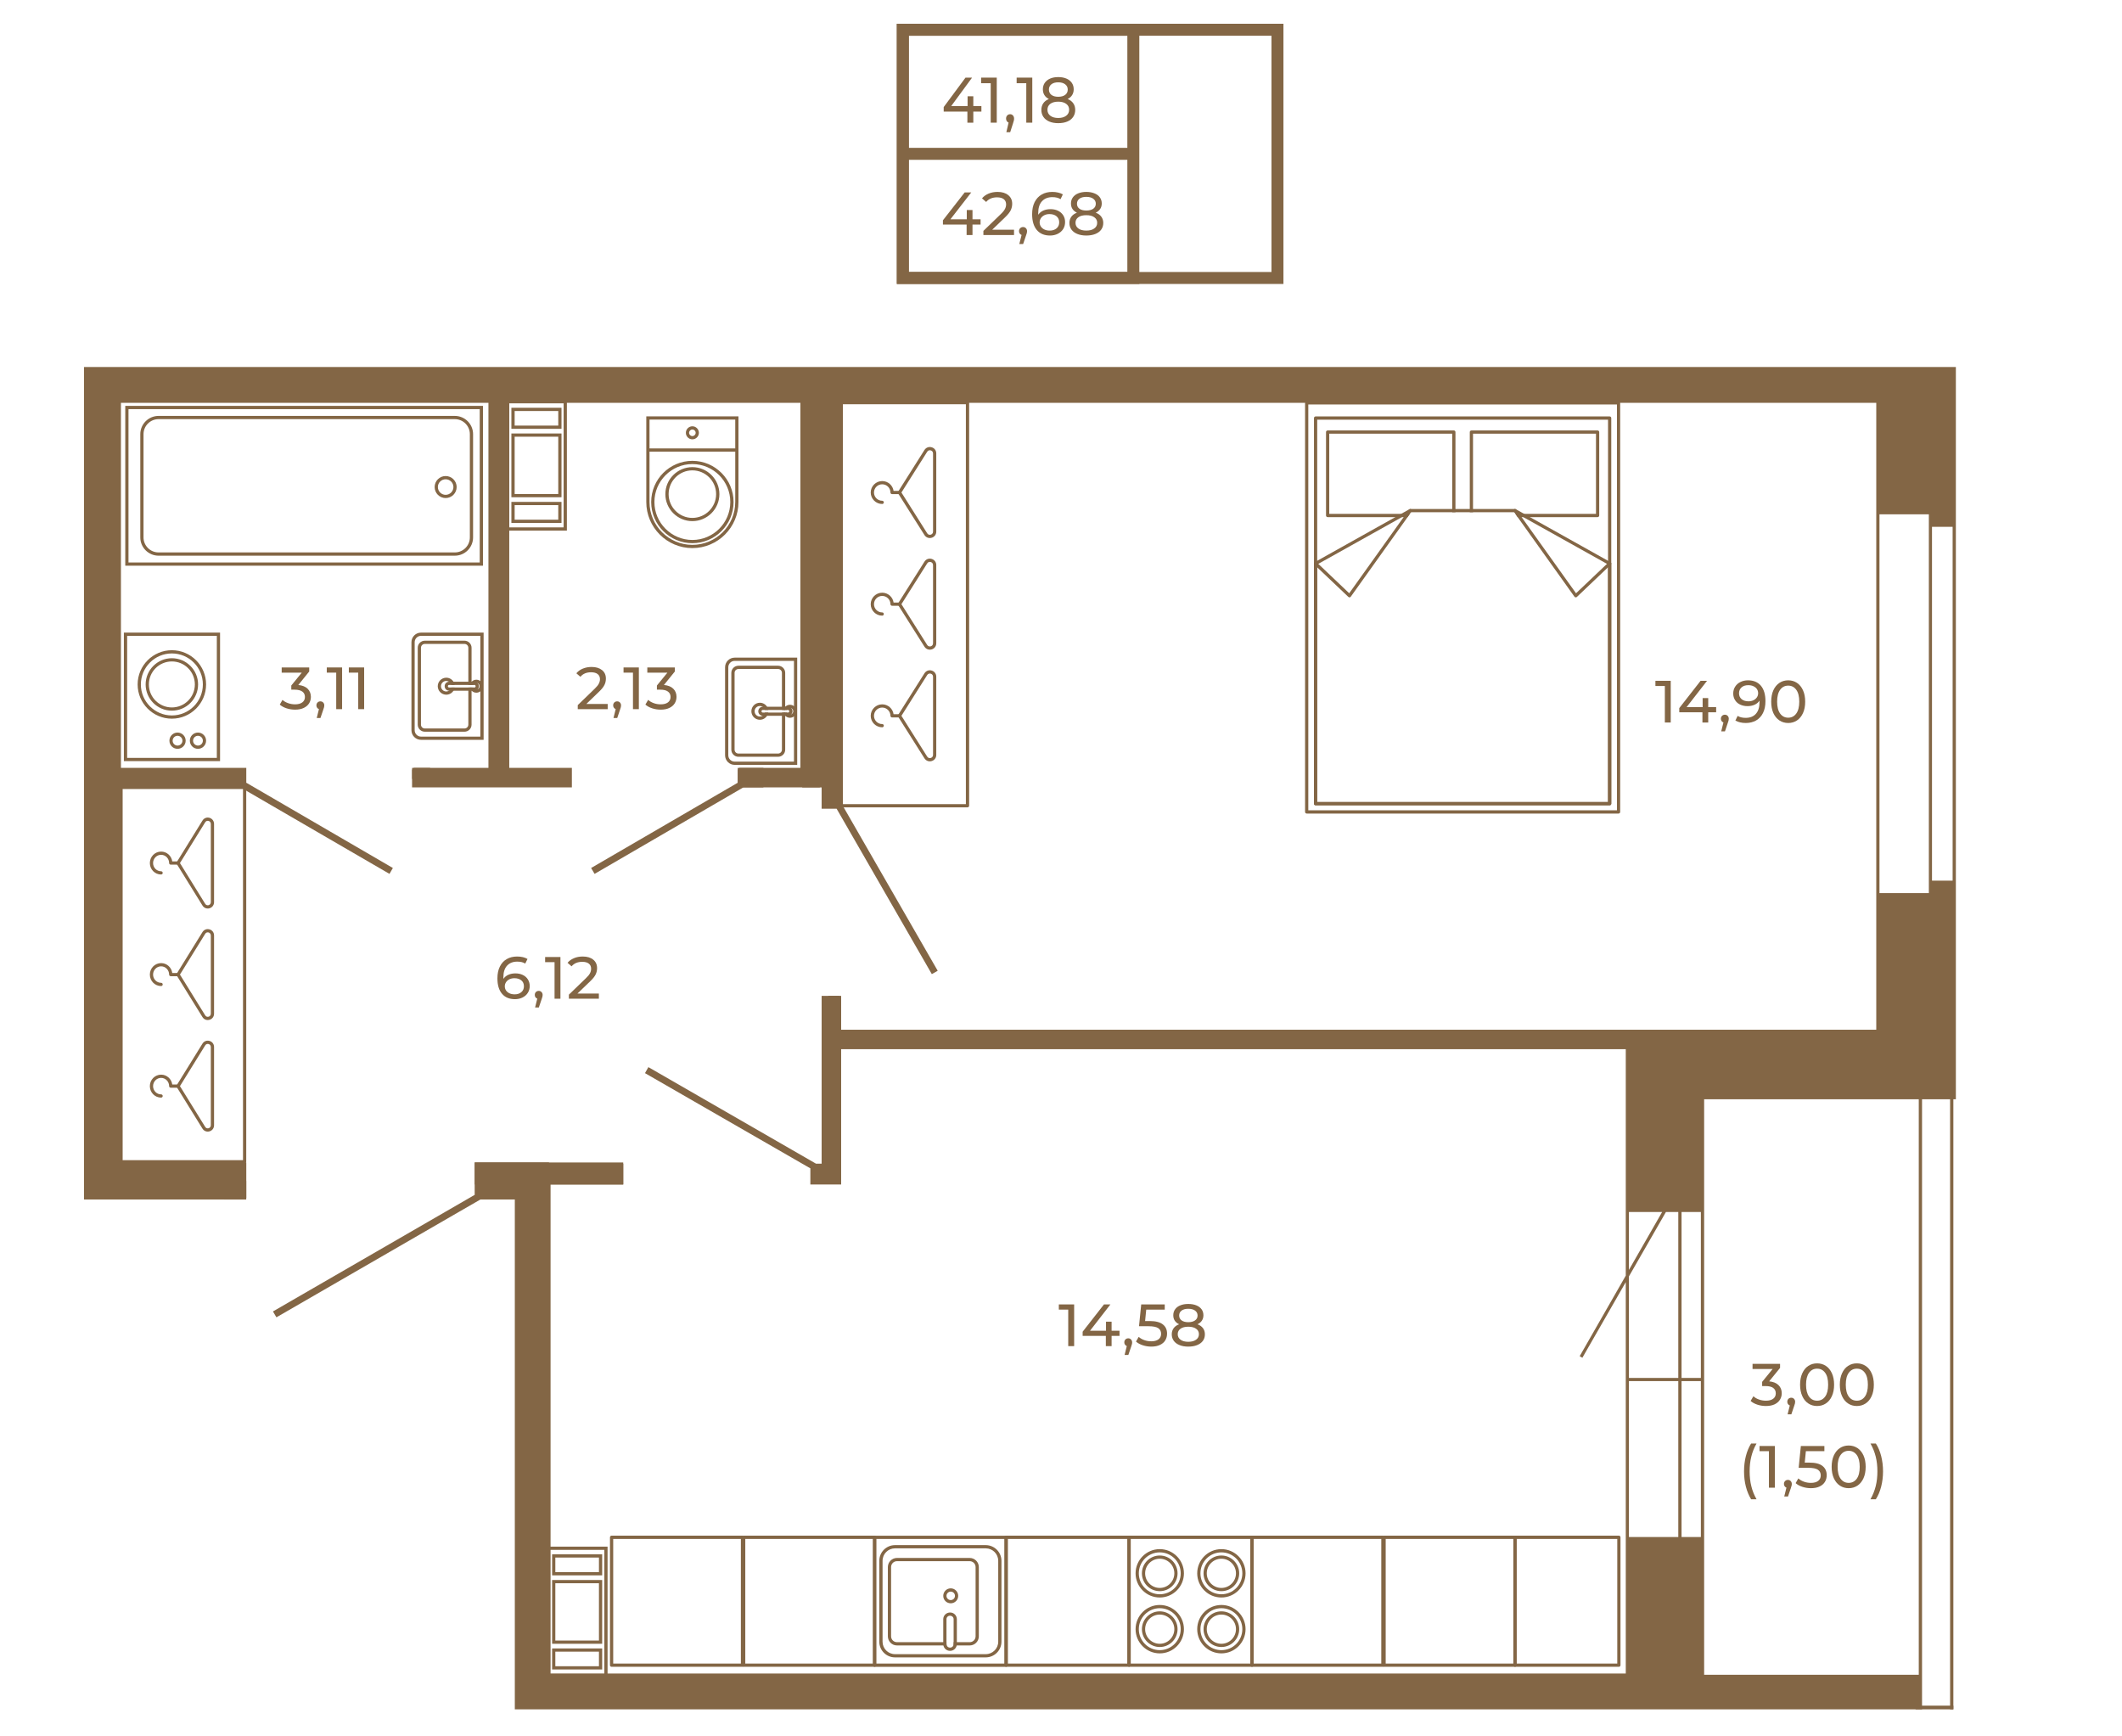 <?xml version="1.0" encoding="UTF-8"?>
<!DOCTYPE svg PUBLIC "-//W3C//DTD SVG 1.1//EN" "http://www.w3.org/Graphics/SVG/1.1/DTD/svg11.dtd">
<!-- Creator: CorelDRAW 2020 (64-Bit) -->
<svg xmlns="http://www.w3.org/2000/svg" xml:space="preserve" width="670px" height="548px" version="1.1" style="shape-rendering:geometricPrecision; text-rendering:geometricPrecision; image-rendering:optimizeQuality; fill-rule:evenodd; clip-rule:evenodd"
viewBox="0 0 519.56 424.57"
 xmlns:xlink="http://www.w3.org/1999/xlink"
 xmlns:xodm="http://www.corel.com/coreldraw/odm/2003">
 <defs>
  <style type="text/css">
   <![CDATA[
    .str0 {stroke:#836645;stroke-width:2.93;stroke-miterlimit:10}
    .fil2 {fill:none}
    .fil0 {fill:none;fill-rule:nonzero}
    .fil1 {fill:#836645;fill-rule:nonzero}
   ]]>
  </style>
 </defs>
 <g id="Слой_x0020_1">
  <polygon class="fil0 str0" points="221.05,67.86 312.78,67.86 312.78,7.09 221.05,7.09 "/>
  <polygon class="fil0 str0" points="221.05,67.86 277.49,67.86 277.49,7.09 221.05,7.09 "/>
  <line class="fil0 str0" x1="277.49" y1="37.47" x2="221.01" y2= "37.47" />
  <polygon class="fil1" points="240.09,54.78 238.11,54.78 238.11,57.35 236.67,57.35 236.67,54.78 230.87,54.78 230.87,53.74 236.2,46.91 237.81,46.91 232.7,53.5 236.71,53.5 236.71,51.23 238.11,51.23 238.11,53.5 240.09,53.5 "/>
  <path id="1" class="fil1" d="M248.28 56.05l0 1.3 -7.5 0 0 -1.02 4.25 -4.1c0.52,-0.49 0.86,-0.92 1.04,-1.29 0.18,-0.36 0.27,-0.72 0.27,-1.09 0,-0.55 -0.19,-0.97 -0.57,-1.28 -0.39,-0.3 -0.94,-0.45 -1.65,-0.45 -1.15,0 -2.04,0.38 -2.67,1.13l-1.01 -0.88c0.4,-0.49 0.94,-0.88 1.6,-1.16 0.66,-0.28 1.4,-0.42 2.21,-0.42 1.1,0 1.97,0.26 2.61,0.79 0.65,0.52 0.97,1.22 0.97,2.12 0,0.56 -0.12,1.08 -0.36,1.58 -0.24,0.5 -0.69,1.06 -1.35,1.7l-3.19 3.07 5.35 0z"/>
  <path id="2" class="fil1" d="M250.5 55.39c0.28,0 0.51,0.1 0.69,0.29 0.19,0.2 0.28,0.44 0.28,0.73 0,0.15 -0.02,0.29 -0.05,0.43 -0.04,0.14 -0.11,0.35 -0.21,0.64l-0.7 2.07 -0.94 0 0.56 -2.22c-0.19,-0.07 -0.34,-0.18 -0.46,-0.35 -0.11,-0.16 -0.17,-0.35 -0.17,-0.57 0,-0.3 0.09,-0.54 0.28,-0.73 0.19,-0.19 0.43,-0.29 0.72,-0.29z"/>
  <path id="3" class="fil1" d="M257.21 51.01c0.68,0 1.3,0.13 1.84,0.39 0.54,0.26 0.96,0.63 1.27,1.11 0.31,0.48 0.46,1.04 0.46,1.66 0,0.66 -0.16,1.23 -0.48,1.73 -0.32,0.5 -0.77,0.88 -1.33,1.16 -0.56,0.27 -1.19,0.41 -1.88,0.41 -1.4,0 -2.48,-0.46 -3.24,-1.36 -0.76,-0.91 -1.14,-2.19 -1.14,-3.85 0,-1.16 0.2,-2.15 0.61,-2.97 0.42,-0.82 0.99,-1.44 1.73,-1.86 0.74,-0.43 1.61,-0.64 2.59,-0.64 0.51,0 0.98,0.05 1.43,0.16 0.45,0.1 0.84,0.25 1.16,0.45l-0.56 1.17c-0.5,-0.33 -1.17,-0.5 -2,-0.5 -1.08,0 -1.93,0.34 -2.55,1.01 -0.62,0.67 -0.92,1.65 -0.92,2.93 0,0.16 0,0.28 0.01,0.37 0.3,-0.44 0.71,-0.79 1.23,-1.02 0.52,-0.23 1.11,-0.35 1.77,-0.35zm-0.18 5.25c0.68,0 1.24,-0.19 1.67,-0.55 0.42,-0.37 0.64,-0.86 0.64,-1.48 0,-0.62 -0.22,-1.1 -0.65,-1.47 -0.43,-0.36 -1.01,-0.54 -1.74,-0.54 -0.46,0 -0.88,0.09 -1.24,0.27 -0.36,0.18 -0.65,0.42 -0.85,0.73 -0.2,0.31 -0.31,0.65 -0.31,1.03 0,0.36 0.1,0.7 0.29,1 0.2,0.3 0.48,0.55 0.85,0.73 0.38,0.19 0.82,0.28 1.34,0.28z"/>
  <path id="4" class="fil1" d="M268.28 51.88c0.6,0.22 1.06,0.55 1.37,0.98 0.32,0.43 0.48,0.94 0.48,1.53 0,0.63 -0.17,1.17 -0.51,1.64 -0.33,0.46 -0.82,0.81 -1.44,1.06 -0.63,0.25 -1.36,0.38 -2.21,0.38 -0.83,0 -1.56,-0.13 -2.18,-0.38 -0.62,-0.25 -1.1,-0.6 -1.44,-1.06 -0.34,-0.47 -0.51,-1.01 -0.51,-1.64 0,-0.59 0.16,-1.1 0.47,-1.53 0.32,-0.43 0.77,-0.76 1.37,-0.98 -0.48,-0.23 -0.84,-0.54 -1.09,-0.91 -0.25,-0.38 -0.37,-0.83 -0.37,-1.35 0,-0.57 0.15,-1.07 0.47,-1.5 0.31,-0.43 0.75,-0.76 1.31,-0.98 0.57,-0.23 1.23,-0.35 1.97,-0.35 0.76,0 1.42,0.12 1.99,0.35 0.57,0.22 1.02,0.55 1.33,0.98 0.31,0.43 0.47,0.93 0.47,1.5 0,0.51 -0.13,0.96 -0.38,1.34 -0.26,0.38 -0.62,0.69 -1.1,0.92zm-2.31 -3.88c-0.7,0 -1.26,0.15 -1.67,0.45 -0.4,0.31 -0.61,0.72 -0.61,1.23 0,0.52 0.2,0.93 0.61,1.23 0.4,0.29 0.96,0.44 1.67,0.44 0.73,0 1.3,-0.15 1.71,-0.44 0.41,-0.3 0.62,-0.71 0.62,-1.23 0,-0.51 -0.21,-0.92 -0.64,-1.23 -0.42,-0.3 -0.98,-0.45 -1.69,-0.45zm0 8.26c0.83,0 1.48,-0.17 1.95,-0.52 0.48,-0.34 0.72,-0.8 0.72,-1.39 0,-0.58 -0.24,-1.03 -0.72,-1.36 -0.47,-0.34 -1.12,-0.5 -1.95,-0.5 -0.82,0 -1.47,0.16 -1.94,0.5 -0.46,0.33 -0.7,0.78 -0.7,1.36 0,0.59 0.24,1.05 0.7,1.39 0.47,0.35 1.12,0.52 1.94,0.52z"/>
  <polygon class="fil1" points="240.29,27.13 238.31,27.13 238.31,29.84 236.86,29.84 236.86,27.13 231.06,27.13 231.06,26.02 236.4,18.81 238.01,18.81 232.9,25.77 236.91,25.77 236.91,23.38 238.31,23.38 238.31,25.77 240.29,25.77 "/>
  <polygon id="1" class="fil1" points="244.05,18.81 244.05,29.84 242.57,29.84 242.57,20.18 240.22,20.18 240.22,18.81 "/>
  <path id="2" class="fil1" d="M247.33 27.77c0.27,0 0.5,0.1 0.69,0.31 0.18,0.2 0.27,0.46 0.27,0.76 0,0.16 -0.01,0.31 -0.05,0.46 -0.03,0.15 -0.1,0.37 -0.2,0.68l-0.7 2.19 -0.94 0 0.55 -2.35c-0.19,-0.07 -0.34,-0.2 -0.45,-0.37 -0.12,-0.17 -0.17,-0.38 -0.17,-0.61 0,-0.31 0.09,-0.57 0.28,-0.77 0.19,-0.2 0.43,-0.3 0.72,-0.3z"/>
  <polygon id="3" class="fil1" points="252.75,18.81 252.75,29.84 251.28,29.84 251.28,20.18 248.92,20.18 248.92,18.81 "/>
  <path id="4" class="fil1" d="M261.41 24.05c0.6,0.24 1.06,0.59 1.37,1.04 0.32,0.45 0.48,1 0.48,1.63 0,0.66 -0.17,1.23 -0.51,1.72 -0.33,0.49 -0.82,0.87 -1.44,1.13 -0.63,0.26 -1.36,0.39 -2.21,0.39 -0.83,0 -1.56,-0.13 -2.18,-0.39 -0.62,-0.26 -1.1,-0.64 -1.44,-1.13 -0.34,-0.49 -0.51,-1.06 -0.51,-1.72 0,-0.63 0.16,-1.18 0.47,-1.63 0.31,-0.45 0.77,-0.8 1.37,-1.04 -0.48,-0.24 -0.84,-0.56 -1.09,-0.96 -0.25,-0.4 -0.38,-0.87 -0.38,-1.42 0,-0.61 0.16,-1.14 0.47,-1.59 0.32,-0.45 0.76,-0.8 1.32,-1.04 0.57,-0.24 1.23,-0.36 1.97,-0.36 0.76,0 1.42,0.12 1.99,0.36 0.57,0.24 1.01,0.59 1.33,1.04 0.31,0.45 0.47,0.98 0.47,1.59 0,0.54 -0.13,1.01 -0.38,1.41 -0.26,0.41 -0.62,0.73 -1.1,0.97zm-2.31 -4.09c-0.7,0 -1.26,0.16 -1.67,0.48 -0.41,0.32 -0.61,0.75 -0.61,1.3 0,0.54 0.2,0.97 0.6,1.29 0.41,0.31 0.97,0.47 1.68,0.47 0.73,0 1.3,-0.16 1.71,-0.47 0.41,-0.32 0.62,-0.75 0.62,-1.29 0,-0.55 -0.21,-0.98 -0.64,-1.3 -0.42,-0.32 -0.98,-0.48 -1.69,-0.48zm0 8.73c0.83,0 1.48,-0.19 1.95,-0.55 0.48,-0.36 0.72,-0.85 0.72,-1.47 0,-0.61 -0.24,-1.09 -0.72,-1.44 -0.47,-0.35 -1.12,-0.53 -1.95,-0.53 -0.82,0 -1.47,0.18 -1.94,0.53 -0.46,0.35 -0.7,0.83 -0.7,1.44 0,0.62 0.24,1.11 0.7,1.47 0.47,0.36 1.12,0.55 1.94,0.55z"/>
  <g id="_2062373860848">
   <g>
    <g>
     <g>
      <g>
       <g>
        <g>
         <path class="fil1" d="M106.42 119.04c0,1.49 1.21,2.7 2.69,2.7 1.49,0 2.7,-1.21 2.7,-2.7 0,-1.48 -1.21,-2.69 -2.7,-2.69 -1.48,0 -2.69,1.21 -2.69,2.69zm4.6 0l0 0c0,1.05 -0.86,1.91 -1.91,1.91 -1.05,0 -1.9,-0.86 -1.9,-1.91 0,-1.05 0.85,-1.9 1.9,-1.9 1.05,0 1.91,0.85 1.91,1.9z"/>
        </g>
       </g>
      </g>
     </g>
    </g>
   </g>
   <g>
    <g>
     <g>
      <g>
       <g>
        <g>
         <path class="fil1" d="M34.35 106.1l0 25.28c0,2.46 2.01,4.47 4.47,4.47l72.54 0c2.47,0 4.47,-2.01 4.47,-4.47l0 -25.28c0,-2.47 -2,-4.47 -4.47,-4.47l-72.54 0c-2.46,0 -4.47,2 -4.47,4.47zm80.69 25.28l0 0c0,2.02 -1.65,3.67 -3.68,3.67l-72.54 0c-2.03,0 -3.68,-1.65 -3.68,-3.67l0 -25.28c0,-2.03 1.65,-3.68 3.68,-3.68l72.54 0c2.03,0 3.68,1.65 3.68,3.68l0 25.28z"/>
        </g>
       </g>
      </g>
     </g>
    </g>
   </g>
   <g>
    <g>
     <g>
      <g>
       <g>
        <g>
         <path class="fil1" d="M30.67 99.17l0 39.13 87.58 0 0 -39.13 -87.58 0zm0.79 38.34l0 0 0 -37.54 86 0 0 37.54 -86 0z"/>
        </g>
       </g>
      </g>
     </g>
    </g>
   </g>
  </g>
  <g id="_2062373860032">
   <g>
    <g>
     <g>
      <g>
       <g>
        <g>
         <path class="fil1" d="M158.24 101.74l0 20.97c0,6.22 5.06,11.28 11.28,11.28 6.23,0 11.29,-5.06 11.29,-11.28l0 -20.97 -22.57 0zm21.78 20.97l0 0c0,5.78 -4.71,10.49 -10.5,10.49 -5.78,0 -10.49,-4.71 -10.49,-10.49l0 -20.18 20.99 0 0 20.18z"/>
        </g>
       </g>
      </g>
     </g>
    </g>
   </g>
   <g>
    <g>
     <g>
      <g>
       <g>
        <g>
         <path class="fil1" d="M167.93 105.77c0,0.87 0.72,1.59 1.59,1.59 0.88,0 1.6,-0.72 1.6,-1.59 0,-0.88 -0.72,-1.6 -1.6,-1.6 -0.87,0 -1.59,0.72 -1.59,1.6zm2.4 0l0 0c0,0.44 -0.36,0.8 -0.81,0.8 -0.44,0 -0.8,-0.36 -0.8,-0.8 0,-0.45 0.36,-0.81 0.8,-0.81 0.45,0 0.81,0.36 0.81,0.81z"/>
        </g>
       </g>
      </g>
     </g>
    </g>
   </g>
   <g>
    <g>
     <g>
      <g>
       <g>
        <g>
         <polygon class="fil1" points="158.64,109.59 158.64,110.38 180.41,110.38 180.41,109.59 "/>
        </g>
       </g>
      </g>
     </g>
    </g>
   </g>
   <g>
    <g>
     <g>
      <g>
       <g>
        <g>
         <path class="fil1" d="M159.44 122.71c0,5.56 4.53,10.08 10.08,10.08 5.56,0 10.09,-4.52 10.09,-10.08 0,-5.56 -4.53,-10.08 -10.09,-10.08 -5.55,0 -10.08,4.52 -10.08,10.08zm19.37 0l0 0c0,5.12 -4.16,9.29 -9.29,9.29 -5.12,0 -9.29,-4.17 -9.29,-9.29 0,-5.12 4.17,-9.29 9.29,-9.29 5.13,0 9.29,4.17 9.29,9.29z"/>
        </g>
       </g>
      </g>
     </g>
    </g>
   </g>
   <g>
    <g>
     <g>
      <g>
       <g>
        <g>
         <path class="fil1" d="M162.91 120.78c0,3.64 2.97,6.61 6.61,6.61 3.65,0 6.62,-2.97 6.62,-6.61 0,-3.65 -2.97,-6.61 -6.62,-6.61 -3.64,0 -6.61,2.96 -6.61,6.61zm12.43 0l0 0c0,3.2 -2.61,5.82 -5.82,5.82 -3.2,0 -5.81,-2.62 -5.81,-5.82 0,-3.21 2.61,-5.82 5.81,-5.82 3.21,0 5.82,2.61 5.82,5.82z"/>
        </g>
       </g>
      </g>
     </g>
    </g>
   </g>
  </g>
  <g id="_2062373864736">
   <g>
    <g>
     <g>
      <g>
       <g>
        <g>
         <path class="fil1" d="M195.19 187.06l-15.32 0c-1.29,0 -2.34,-1.05 -2.34,-2.35l0 -21.55c0,-1.3 1.05,-2.35 2.34,-2.35l15.32 0 0 26.25zm-15.32 -25.46l0 0c-0.85,0 -1.55,0.7 -1.55,1.56l0 21.55c0,0.86 0.7,1.56 1.55,1.56l14.53 0 0 -24.67 -14.53 0z"/>
        </g>
       </g>
      </g>
     </g>
    </g>
   </g>
   <g>
    <g>
     <g>
      <g>
       <g>
        <g>
         <path class="fil1" d="M192.25 164.53l0 9.09 -0.8 0 0 -9.09c0,-0.52 -0.42,-0.94 -0.94,-0.94l-9.71 0c-0.52,0 -0.94,0.42 -0.94,0.94l0 18.82c0,0.51 0.42,0.94 0.94,0.94l9.71 0c0.52,0 0.94,-0.43 0.94,-0.94l0 -9.1 0.8 0 0 9.1c0,0.95 -0.78,1.73 -1.74,1.73l-9.71 0c-0.96,0 -1.74,-0.78 -1.74,-1.73l0 -18.82c0,-0.96 0.78,-1.74 1.74,-1.74l9.71 0c0.96,0 1.74,0.78 1.74,1.74z"/>
        </g>
       </g>
      </g>
     </g>
    </g>
   </g>
   <g>
    <g>
     <g>
      <g>
       <g>
        <g>
         <path class="fil1" d="M187.81 172.83c0.15,0.23 0.26,0.5 0.3,0.79l-0.82 0c-0.08,-0.34 -0.29,-0.62 -0.59,-0.79 -0.19,-0.12 -0.41,-0.18 -0.65,-0.18 -0.71,0 -1.29,0.57 -1.29,1.29 0,0.71 0.58,1.29 1.29,1.29 0.25,0 0.47,-0.07 0.67,-0.19 0.28,-0.17 0.5,-0.46 0.57,-0.79l0.82 0c-0.04,0.29 -0.15,0.56 -0.3,0.79 -0.37,0.59 -1.02,0.98 -1.76,0.98 -1.15,0 -2.08,-0.94 -2.08,-2.08 0,-1.15 0.93,-2.09 2.08,-2.09 0.74,0 1.39,0.39 1.76,0.98z"/>
        </g>
       </g>
      </g>
     </g>
    </g>
   </g>
   <g>
    <g>
     <g>
      <g>
       <g>
        <g>
         <path class="fil1" d="M194.4 172.68c0.37,0.3 0.61,0.75 0.61,1.26 0,0.51 -0.24,0.96 -0.61,1.25 -0.28,0.22 -0.62,0.34 -0.99,0.34 -0.45,0 -0.85,-0.18 -1.14,-0.49 -0.01,0 -0.02,-0.01 -0.02,-0.02 -0.19,-0.21 -0.34,-0.47 -0.39,-0.77l0.83 0c0.11,0.29 0.39,0.48 0.72,0.48 0.13,0 0.26,-0.02 0.37,-0.08 0.26,-0.13 0.44,-0.4 0.44,-0.71 0,-0.32 -0.18,-0.59 -0.45,-0.72 -0.11,-0.06 -0.23,-0.08 -0.36,-0.08 -0.33,0 -0.61,0.19 -0.72,0.48l-0.83 0c0.05,-0.29 0.2,-0.55 0.39,-0.77 0,0 0.02,-0.02 0.02,-0.02 0.29,-0.3 0.7,-0.48 1.14,-0.48 0.37,0 0.71,0.12 0.99,0.33z"/>
        </g>
       </g>
      </g>
     </g>
    </g>
   </g>
   <g>
    <g>
     <g>
      <g>
       <g>
        <g>
         <path class="fil1" d="M193.77 173.22c0.17,0.19 0.27,0.44 0.27,0.72 0,0.27 -0.1,0.51 -0.26,0.71 -0.2,0.24 -0.5,0.39 -0.85,0.39l-6.17 0c-0.01,0 -0.03,0 -0.04,0 -0.6,-0.02 -1.06,-0.5 -1.06,-1.1 0,-0.59 0.46,-1.08 1.04,-1.11 0.02,0 0.04,0 0.06,0l6.17 0c0.34,0 0.64,0.15 0.84,0.39zm-7.01 0.4l0 0c-0.17,0 -0.31,0.14 -0.31,0.32 0,0.17 0.14,0.31 0.31,0.31l6.17 0c0.18,0 0.32,-0.14 0.32,-0.31 0,-0.18 -0.14,-0.32 -0.32,-0.32l-6.17 0z"/>
        </g>
       </g>
      </g>
     </g>
    </g>
   </g>
  </g>
  <g id="_2062373867280">
   <g>
    <g>
     <g>
      <g>
       <g>
        <g>
         <path class="fil1" d="M118.41 180.93l-15.32 0c-1.3,0 -2.35,-1.05 -2.35,-2.35l0 -21.55c0,-1.3 1.05,-2.35 2.35,-2.35l15.32 0 0 26.25zm-15.32 -25.46l0 0c-0.86,0 -1.56,0.7 -1.56,1.56l0 21.55c0,0.86 0.7,1.56 1.56,1.56l14.52 0 0 -24.67 -14.52 0z"/>
        </g>
       </g>
      </g>
     </g>
    </g>
   </g>
   <g>
    <g>
     <g>
      <g>
       <g>
        <g>
         <path class="fil1" d="M115.46 158.39l0 9.1 -0.79 0 0 -9.1c0,-0.51 -0.42,-0.94 -0.94,-0.94l-9.72 0c-0.52,0 -0.94,0.43 -0.94,0.94l0 18.82c0,0.52 0.42,0.94 0.94,0.94l9.72 0c0.52,0 0.94,-0.42 0.94,-0.94l0 -9.09 0.79 0 0 9.09c0,0.96 -0.78,1.73 -1.73,1.73l-9.72 0c-0.95,0 -1.73,-0.77 -1.73,-1.73l0 -18.82c0,-0.95 0.78,-1.73 1.73,-1.73l9.72 0c0.95,0 1.73,0.78 1.73,1.73z"/>
        </g>
       </g>
      </g>
     </g>
    </g>
   </g>
   <g>
    <g>
     <g>
      <g>
       <g>
        <g>
         <path class="fil1" d="M111.03 166.7c0.15,0.23 0.25,0.5 0.29,0.79l-0.81 0c-0.07,-0.34 -0.29,-0.62 -0.57,-0.79 -0.2,-0.12 -0.43,-0.19 -0.67,-0.19 -0.71,0 -1.3,0.58 -1.3,1.29 0,0.72 0.59,1.29 1.3,1.29 0.24,0 0.47,-0.07 0.67,-0.19 0.28,-0.16 0.5,-0.45 0.57,-0.78l0.81 0c-0.04,0.29 -0.14,0.55 -0.29,0.79 -0.37,0.58 -1.02,0.97 -1.76,0.97 -1.15,0 -2.09,-0.93 -2.09,-2.08 0,-1.14 0.94,-2.08 2.09,-2.08 0.74,0 1.39,0.39 1.76,0.98z"/>
        </g>
       </g>
      </g>
     </g>
    </g>
   </g>
   <g>
    <g>
     <g>
      <g>
       <g>
        <g>
         <path class="fil1" d="M117.61 166.55c0.37,0.28 0.62,0.74 0.62,1.25 0,0.52 -0.25,0.97 -0.62,1.26 -0.28,0.21 -0.61,0.33 -0.98,0.33 -0.45,0 -0.85,-0.18 -1.14,-0.48 -0.01,-0.01 -0.02,-0.02 -0.03,-0.03 -0.19,-0.21 -0.33,-0.47 -0.38,-0.76l0.82 0c0.12,0.29 0.4,0.49 0.73,0.49 0.13,0 0.25,-0.03 0.35,-0.09 0.27,-0.13 0.45,-0.4 0.45,-0.72 0,-0.31 -0.18,-0.59 -0.45,-0.72 -0.1,-0.05 -0.22,-0.08 -0.35,-0.08 -0.33,0 -0.61,0.2 -0.73,0.49l-0.82 0c0.05,-0.29 0.19,-0.55 0.38,-0.77 0.01,0 0.02,-0.02 0.03,-0.02 0.29,-0.31 0.69,-0.49 1.14,-0.49 0.37,0 0.7,0.12 0.98,0.34z"/>
        </g>
       </g>
      </g>
     </g>
    </g>
   </g>
   <g>
    <g>
     <g>
      <g>
       <g>
        <g>
         <path class="fil1" d="M116.98 167.08c0.18,0.19 0.28,0.45 0.28,0.72 0,0.28 -0.1,0.53 -0.28,0.72 -0.19,0.24 -0.5,0.39 -0.83,0.39l-6.17 0c-0.02,0 -0.03,0 -0.04,-0.01 -0.6,-0.01 -1.07,-0.5 -1.07,-1.1 0,-0.6 0.47,-1.08 1.07,-1.1 0.01,0 0.02,0 0.04,0l6.17 0c0.33,0 0.64,0.15 0.83,0.38zm-7 0.41l0 0c-0.18,0 -0.32,0.14 -0.32,0.31 0,0.18 0.14,0.32 0.32,0.32l6.17 0c0.18,0 0.31,-0.14 0.31,-0.32 0,-0.17 -0.13,-0.31 -0.31,-0.31l-6.17 0z"/>
        </g>
       </g>
      </g>
     </g>
    </g>
   </g>
  </g>
  <g id="_2062373871936">
   <g>
    <g>
     <g>
      <g>
       <g>
        <g>
         <path class="fil1" d="M30.33 154.68l0 31.46 23.55 0 0 -31.46 -23.55 0zm0.8 30.67l0 0 0 -29.88 21.96 0 0 29.88 -21.96 0z"/>
        </g>
       </g>
      </g>
     </g>
    </g>
   </g>
   <g>
    <g>
     <g>
      <g>
       <g>
        <g>
         <g>
          <path class="fil1" d="M35.66 167.37c0,3.54 2.88,6.42 6.42,6.42 3.54,0 6.42,-2.88 6.42,-6.42 0,-3.54 -2.88,-6.42 -6.42,-6.42 -3.54,0 -6.42,2.88 -6.42,6.42zm12.05 0l0 0c0,3.11 -2.52,5.63 -5.63,5.63 -3.11,0 -5.63,-2.52 -5.63,-5.63 0,-3.11 2.52,-5.63 5.63,-5.63 3.11,0 5.63,2.52 5.63,5.63z"/>
         </g>
        </g>
       </g>
      </g>
     </g>
    </g>
    <g>
     <g>
      <g>
       <g>
        <g>
         <g>
          <path class="fil1" d="M33.7 167.37c0,4.62 3.76,8.38 8.38,8.38 4.62,0 8.38,-3.76 8.38,-8.38 0,-4.62 -3.76,-8.38 -8.38,-8.38 -4.62,0 -8.38,3.76 -8.38,8.38zm15.97 0l0 0c0,4.19 -3.4,7.59 -7.59,7.59 -4.19,0 -7.59,-3.4 -7.59,-7.59 0,-4.18 3.4,-7.59 7.59,-7.59 4.19,0 7.59,3.41 7.59,7.59z"/>
         </g>
        </g>
       </g>
      </g>
     </g>
    </g>
   </g>
   <g>
    <g>
     <g>
      <g>
       <g>
        <g>
         <g>
          <path class="fil1" d="M46.48 181.14c0,1.1 0.89,1.99 1.99,1.99 1.1,0 1.99,-0.89 1.99,-1.99 0,-1.1 -0.89,-1.99 -1.99,-1.99 -1.1,0 -1.99,0.89 -1.99,1.99zm3.19 0l0 0c0,0.66 -0.54,1.2 -1.2,1.2 -0.66,0 -1.2,-0.54 -1.2,-1.2 0,-0.66 0.54,-1.2 1.2,-1.2 0.66,0 1.2,0.54 1.2,1.2z"/>
         </g>
        </g>
       </g>
      </g>
     </g>
    </g>
    <g>
     <g>
      <g>
       <g>
        <g>
         <g>
          <path class="fil1" d="M41.48 181.14c0,1.1 0.89,1.99 1.99,1.99 1.1,0 1.99,-0.89 1.99,-1.99 0,-1.1 -0.89,-1.99 -1.99,-1.99 -1.1,0 -1.99,0.89 -1.99,1.99zm3.19 0l0 0c0,0.66 -0.54,1.2 -1.2,1.2 -0.66,0 -1.2,-0.54 -1.2,-1.2 0,-0.66 0.54,-1.2 1.2,-1.2 0.66,0 1.2,0.54 1.2,1.2z"/>
         </g>
        </g>
       </g>
      </g>
     </g>
    </g>
   </g>
  </g>
  <g id="_2062373875440">
   <g>
    <g>
     <g>
      <g>
       <g>
        <g>
         <path class="fil1" d="M276.07 376.16l0 31.32c0,0.22 0.18,0.39 0.4,0.39l30.07 0c0.22,0 0.4,-0.17 0.4,-0.39l0 -31.32c0,-0.22 -0.18,-0.4 -0.4,-0.4l-30.07 0c-0.22,0 -0.4,0.18 -0.4,0.4zm0.79 30.92l0 0 0 -30.52 29.28 0 0 30.52 -29.28 0z"/>
        </g>
       </g>
      </g>
     </g>
    </g>
   </g>
   <g>
    <g>
     <g>
      <g>
       <g>
        <g>
         <g>
          <g>
           <path class="fil1" d="M279.59 398.65c0,2.41 1.96,4.37 4.37,4.37 2.41,0 4.36,-1.96 4.36,-4.37 0,-2.4 -1.95,-4.36 -4.36,-4.36 -2.41,0 -4.37,1.96 -4.37,4.36zm7.94 0l0 0c0,1.97 -1.6,3.58 -3.57,3.58 -1.97,0 -3.58,-1.61 -3.58,-3.58 0,-1.97 1.61,-3.57 3.58,-3.57 1.97,0 3.57,1.6 3.57,3.57z"/>
          </g>
         </g>
        </g>
       </g>
      </g>
     </g>
     <g>
      <g>
       <g>
        <g>
         <g>
          <g>
           <path class="fil1" d="M278.04 398.65c0,3.27 2.65,5.93 5.92,5.93 3.26,0 5.92,-2.66 5.92,-5.93 0,-3.26 -2.66,-5.92 -5.92,-5.92 -3.27,0 -5.92,2.66 -5.92,5.92zm11.05 0l0 0c0,2.83 -2.3,5.14 -5.13,5.14 -2.83,0 -5.13,-2.31 -5.13,-5.14 0,-2.82 2.3,-5.13 5.13,-5.13 2.83,0 5.13,2.31 5.13,5.13z"/>
          </g>
         </g>
        </g>
       </g>
      </g>
     </g>
    </g>
    <g>
     <g>
      <g>
       <g>
        <g>
         <g>
          <g>
           <path class="fil1" d="M279.59 384.98c0,2.41 1.96,4.37 4.37,4.37 2.41,0 4.36,-1.96 4.36,-4.37 0,-2.4 -1.95,-4.36 -4.36,-4.36 -2.41,0 -4.37,1.96 -4.37,4.36zm7.94 0l0 0c0,1.97 -1.6,3.58 -3.57,3.58 -1.97,0 -3.58,-1.61 -3.58,-3.58 0,-1.97 1.61,-3.57 3.58,-3.57 1.97,0 3.57,1.6 3.57,3.57z"/>
          </g>
         </g>
        </g>
       </g>
      </g>
     </g>
     <g>
      <g>
       <g>
        <g>
         <g>
          <g>
           <path class="fil1" d="M278.04 384.98c0,3.27 2.65,5.92 5.92,5.92 3.26,0 5.92,-2.65 5.92,-5.92 0,-3.26 -2.66,-5.92 -5.92,-5.92 -3.27,0 -5.92,2.66 -5.92,5.92zm11.05 0l0 0c0,2.83 -2.3,5.13 -5.13,5.13 -2.83,0 -5.13,-2.3 -5.13,-5.13 0,-2.83 2.3,-5.13 5.13,-5.13 2.83,0 5.13,2.3 5.13,5.13z"/>
          </g>
         </g>
        </g>
       </g>
      </g>
     </g>
    </g>
    <g>
     <g>
      <g>
       <g>
        <g>
         <g>
          <g>
           <path class="fil1" d="M294.68 398.65c0,2.41 1.96,4.37 4.37,4.37 2.41,0 4.36,-1.96 4.36,-4.37 0,-2.4 -1.95,-4.36 -4.36,-4.36 -2.41,0 -4.37,1.96 -4.37,4.36zm7.94 0l0 0c0,1.97 -1.6,3.58 -3.57,3.58 -1.97,0 -3.58,-1.61 -3.58,-3.58 0,-1.97 1.61,-3.57 3.58,-3.57 1.97,0 3.57,1.6 3.57,3.57z"/>
          </g>
         </g>
        </g>
       </g>
      </g>
     </g>
     <g>
      <g>
       <g>
        <g>
         <g>
          <g>
           <path class="fil1" d="M293.13 398.65c0,3.27 2.65,5.93 5.92,5.93 3.26,0 5.92,-2.66 5.92,-5.93 0,-3.26 -2.66,-5.92 -5.92,-5.92 -3.27,0 -5.92,2.66 -5.92,5.92zm11.05 0l0 0c0,2.83 -2.3,5.14 -5.13,5.14 -2.83,0 -5.13,-2.31 -5.13,-5.14 0,-2.82 2.3,-5.13 5.13,-5.13 2.83,0 5.13,2.31 5.13,5.13z"/>
          </g>
         </g>
        </g>
       </g>
      </g>
     </g>
    </g>
    <g>
     <g>
      <g>
       <g>
        <g>
         <g>
          <g>
           <path class="fil1" d="M294.68 384.98c0,2.41 1.96,4.37 4.37,4.37 2.41,0 4.36,-1.96 4.36,-4.37 0,-2.4 -1.95,-4.36 -4.36,-4.36 -2.41,0 -4.37,1.96 -4.37,4.36zm7.94 0l0 0c0,1.97 -1.6,3.58 -3.57,3.58 -1.97,0 -3.58,-1.61 -3.58,-3.58 0,-1.97 1.61,-3.57 3.58,-3.57 1.97,0 3.57,1.6 3.57,3.57z"/>
          </g>
         </g>
        </g>
       </g>
      </g>
     </g>
     <g>
      <g>
       <g>
        <g>
         <g>
          <g>
           <path class="fil1" d="M293.13 384.98c0,3.27 2.65,5.92 5.92,5.92 3.26,0 5.92,-2.65 5.92,-5.92 0,-3.26 -2.66,-5.92 -5.92,-5.92 -3.27,0 -5.92,2.66 -5.92,5.92zm11.05 0l0 0c0,2.83 -2.3,5.13 -5.13,5.13 -2.83,0 -5.13,-2.3 -5.13,-5.13 0,-2.83 2.3,-5.13 5.13,-5.13 2.83,0 5.13,2.3 5.13,5.13z"/>
          </g>
         </g>
        </g>
       </g>
      </g>
     </g>
    </g>
   </g>
  </g>
  <g id="_2062373882448">
   <g>
    <g>
     <g>
      <g>
       <g>
        <path class="fil1" d="M245.95 376.16l0 31.32c0,0.22 0.18,0.39 0.39,0.39l30.08 0c0.22,0 0.39,-0.17 0.39,-0.39l0 -31.32c0,-0.22 -0.17,-0.4 -0.39,-0.4l-30.08 0c-0.21,0 -0.39,0.18 -0.39,0.4zm0.79 30.92l0 0 0 -30.52 29.28 0 0 30.52 -29.28 0z"/>
       </g>
      </g>
     </g>
    </g>
   </g>
  </g>
  <g id="_2062373896560">
   <g>
    <g>
     <g>
      <g>
       <g>
        <path class="fil1" d="M181.69 376.16l0 31.32c0,0.22 0.18,0.39 0.4,0.39l32.05 0c0.22,0 0.4,-0.17 0.4,-0.39l0 -31.32c0,-0.22 -0.18,-0.4 -0.4,-0.4l-32.05 0c-0.22,0 -0.4,0.18 -0.4,0.4zm0.79 30.92l0 0 0 -30.52 31.27 0 0 30.52 -31.27 0z"/>
       </g>
      </g>
     </g>
    </g>
   </g>
  </g>
  <g id="_2062373899824">
   <g>
    <g>
     <g>
      <g>
       <g>
        <path class="fil1" d="M149.35 376.16l0 31.32c0,0.22 0.18,0.39 0.39,0.39l32.06 0c0.22,0 0.4,-0.17 0.4,-0.39l0 -31.32c0,-0.22 -0.18,-0.4 -0.4,-0.4l-32.06 0c-0.21,0 -0.39,0.18 -0.39,0.4zm0.79 30.92l0 0 0 -30.52 31.26 0 0 30.52 -31.26 0z"/>
       </g>
      </g>
     </g>
    </g>
   </g>
  </g>
  <g id="_2062373901984">
   <g>
    <g>
     <g>
      <g>
       <g>
        <path class="fil1" d="M338.49 376.16l0 31.32c0,0.22 0.17,0.39 0.39,0.39l32.06 0c0.22,0 0.39,-0.17 0.39,-0.39l0 -31.32c0,-0.22 -0.17,-0.4 -0.39,-0.4l-32.06 0c-0.22,0 -0.39,0.18 -0.39,0.4zm0.79 30.92l0 0 0 -30.52 31.26 0 0 30.52 -31.26 0z"/>
       </g>
      </g>
     </g>
    </g>
   </g>
  </g>
  <g id="_2062373902224">
   <g>
    <g>
     <g>
      <g>
       <g>
        <path class="fil1" d="M370.54 376.16l0 31.32c0,0.22 0.18,0.39 0.4,0.39l25.44 0c0.21,0 0.39,-0.17 0.39,-0.39l0 -31.32c0,-0.22 -0.18,-0.4 -0.39,-0.4l-25.44 0c-0.22,0 -0.4,0.18 -0.4,0.4zm0.79 30.92l0 0 0 -30.52 24.65 0 0 30.52 -24.65 0z"/>
       </g>
      </g>
     </g>
    </g>
   </g>
  </g>
  <g id="_2062373901696">
   <g>
    <g>
     <g>
      <g>
       <g>
        <path class="fil1" d="M306.14 376.16l0 31.32c0,0.22 0.18,0.39 0.4,0.39l32.05 0c0.22,0 0.4,-0.17 0.4,-0.39l0 -31.32c0,-0.22 -0.18,-0.4 -0.4,-0.4l-32.05 0c-0.22,0 -0.4,0.18 -0.4,0.4zm0.8 30.92l0 0 0 -30.52 31.26 0 0 30.52 -31.26 0z"/>
       </g>
      </g>
     </g>
    </g>
   </g>
  </g>
  <g id="_2062373899968">
   <g>
    <g>
     <g>
      <g>
       <g>
        <g>
         <path class="fil1" d="M246.74 376.16l0 31.32c0,0.22 -0.18,0.4 -0.4,0.4l-32.2 0c-0.22,0 -0.39,-0.18 -0.39,-0.4l0 -31.32c0,-0.22 0.17,-0.39 0.39,-0.39l32.2 0c0.22,0 0.4,0.17 0.4,0.39zm-32.2 0.4l0 0 0 30.52 31.41 0 0 -30.52 -31.41 0z"/>
        </g>
       </g>
      </g>
     </g>
    </g>
   </g>
   <g>
    <g>
     <g>
      <g>
       <g>
        <g>
         <path class="fil1" d="M245.2 381.92l0 19.81c0,2.11 -1.73,3.83 -3.84,3.83l-22.23 0c-2.12,0 -3.84,-1.72 -3.84,-3.83l0 -19.81c0,-2.12 1.72,-3.84 3.84,-3.84l22.23 0c2.11,0 3.84,1.72 3.84,3.84zm-26.07 -3.05l0 0c-1.68,0 -3.04,1.36 -3.04,3.05l0 19.81c0,1.67 1.36,3.04 3.04,3.04l22.23 0c1.68,0 3.05,-1.37 3.05,-3.04l0 -19.81c0,-1.69 -1.37,-3.05 -3.05,-3.05l-22.23 0z"/>
        </g>
       </g>
      </g>
     </g>
    </g>
   </g>
   <g>
    <g>
     <g>
      <g>
       <g>
        <g>
         <path class="fil1" d="M239.66 383.45l0 16.95c0,1.24 -1,2.24 -2.23,2.24l-4.01 0c0.05,-0.1 0.07,-0.21 0.07,-0.32l0 -0.48 3.94 0c0.79,0 1.44,-0.64 1.44,-1.44l0 -16.95c0,-0.79 -0.65,-1.44 -1.44,-1.44l-17.81 0c-0.8,0 -1.44,0.65 -1.44,1.44l0 16.95c0,0.8 0.64,1.44 1.44,1.44l12.12 0 0 0.48c0,0.11 0.02,0.22 0.07,0.32l-12.19 0c-1.23,0 -2.23,-1 -2.23,-2.24l0 -16.95c0,-1.23 1,-2.23 2.23,-2.23l17.81 0c1.23,0 2.23,1 2.23,2.23z"/>
        </g>
       </g>
      </g>
     </g>
    </g>
   </g>
   <g>
    <g>
     <g>
      <g>
       <g>
        <g>
         <path class="fil1" d="M234.61 390.5c0,1.01 -0.82,1.82 -1.83,1.82 -1.01,0 -1.83,-0.81 -1.83,-1.82 0,-1.01 0.82,-1.84 1.83,-1.84 1.01,0 1.83,0.83 1.83,1.84zm-2.87 0l0 0c0,0.57 0.47,1.03 1.04,1.03 0.58,0 1.04,-0.46 1.04,-1.03 0,-0.57 -0.46,-1.04 -1.04,-1.04 -0.57,0 -1.04,0.47 -1.04,1.04z"/>
        </g>
       </g>
      </g>
     </g>
    </g>
   </g>
   <g>
    <g>
     <g>
      <g>
       <g>
        <g>
         <path class="fil1" d="M234.28 396.21l0 6.11c0,0.11 -0.02,0.22 -0.04,0.32 -0.15,0.75 -0.81,1.32 -1.6,1.32l-0.05 0c-0.79,0 -1.45,-0.57 -1.6,-1.32 -0.02,-0.1 -0.04,-0.21 -0.04,-0.32l0 -6.11c0,-0.91 0.74,-1.64 1.69,-1.64 0.9,0 1.64,0.73 1.64,1.64zm-2.54 0l0 0 0 6.11c0,0.11 0.02,0.22 0.07,0.32 0.12,0.31 0.42,0.53 0.78,0.53l0.05 0c0.36,0 0.66,-0.22 0.78,-0.53 0.05,-0.1 0.07,-0.21 0.07,-0.32l0 -6.11c0,-0.47 -0.38,-0.85 -0.9,-0.85 -0.47,0 -0.85,0.38 -0.85,0.85z"/>
        </g>
       </g>
      </g>
     </g>
    </g>
   </g>
  </g>
  <g id="_2062373902608">
   <g>
    <g>
     <g>
      <g>
       <g>
        <g>
         <path class="fil1" d="M123.9 97.75l0 31.96 14.9 0 0 -31.96 -14.9 0zm0.79 31.17l0 0 0 -30.37 13.31 0 0 30.37 -13.31 0z"/>
        </g>
       </g>
      </g>
     </g>
    </g>
   </g>
   <g>
    <g>
     <g>
      <g>
       <g>
        <g>
         <path class="fil1" d="M125.21 122.68l0 5.15 12.27 0 0 -5.15 -12.27 0zm0.8 4.36l0 0 0 -3.57 10.68 0 0 3.57 -10.68 0z"/>
        </g>
       </g>
      </g>
     </g>
    </g>
   </g>
   <g>
    <g>
     <g>
      <g>
       <g>
        <g>
         <path class="fil1" d="M125.21 99.64l0 5.15 12.27 0 0 -5.15 -12.27 0zm0.8 4.36l0 0 0 -3.57 10.68 0 0 3.57 -10.68 0z"/>
        </g>
       </g>
      </g>
     </g>
    </g>
   </g>
   <g>
    <g>
     <g>
      <g>
       <g>
        <g>
         <path class="fil1" d="M125.21 105.93l0 15.61 12.27 0 0 -15.61 -12.27 0zm0.8 14.82l0 0 0 -14.03 10.68 0 0 14.03 -10.68 0z"/>
        </g>
       </g>
      </g>
     </g>
    </g>
   </g>
  </g>
  <g id="_2062373907888">
   <g>
    <g>
     <g>
      <g>
       <g>
        <g>
         <path class="fil1" d="M133.86 378.45l0 31.95 14.9 0 0 -31.95 -14.9 0zm0.79 31.16l0 0 0 -30.37 13.32 0 0 30.37 -13.32 0z"/>
        </g>
       </g>
      </g>
     </g>
    </g>
   </g>
   <g>
    <g>
     <g>
      <g>
       <g>
        <g>
         <path class="fil1" d="M135.18 403.37l0 5.15 12.26 0 0 -5.15 -12.26 0zm0.79 4.36l0 0 0 -3.57 10.68 0 0 3.57 -10.68 0z"/>
        </g>
       </g>
      </g>
     </g>
    </g>
   </g>
   <g>
    <g>
     <g>
      <g>
       <g>
        <g>
         <path class="fil1" d="M135.18 380.33l0 5.15 12.26 0 0 -5.15 -12.26 0zm0.79 4.36l0 0 0 -3.57 10.68 0 0 3.57 -10.68 0z"/>
        </g>
       </g>
      </g>
     </g>
    </g>
   </g>
   <g>
    <g>
     <g>
      <g>
       <g>
        <g>
         <path class="fil1" d="M135.18 386.62l0 15.61 12.26 0 0 -15.61 -12.26 0zm0.79 14.82l0 0 0 -14.03 10.68 0 0 14.03 -10.68 0z"/>
        </g>
       </g>
      </g>
     </g>
    </g>
   </g>
  </g>
  <polygon class="fil1" points="196.36,192.58 203.92,192.58 203.92,184.75 "/>
  <polygon class="fil1" points="202.8,243.61 202.8,248.74 205.95,248.74 205.95,243.61 "/>
  <polygon class="fil1" points="116.23,284.4 116.23,289.79 152.59,289.79 152.59,284.4 "/>
  <polygon class="fil1" points="60.29,288.93 60.29,293.47 54.88,293.47 54.88,288.93 "/>
  <polygon class="fil1" points="100.9,187.8 100.9,190.51 105.31,190.51 105.31,187.8 "/>
  <polygon class="fil1" points="180.63,187.8 180.63,192.58 186.91,192.58 186.91,187.8 "/>
  <g id="_2062581240256">
   <g>
    <path class="fil1" d="M478.88 268.93l-0.61 0 0 149.35 -0.8 0 0 -149.35 -6.87 0 0 149.35 -0.8 0 -52.55 0 -291.2 0 0 -8.77 0 -116.04 -8.44 0 -49.93 28.84 -0.85 -1.44 49.37 -28.53 0.02 0 0 -7.95 18.19 0 0 0.31 18.19 0 0 5.09 -17.8 0 0 119.72 263.26 0 0 -95.82 -10.63 18.52 -0.66 -0.38 11.29 -19.73 0 -55.44 -192.11 0 0 33.13 -7.54 0 0 -3.96 -0.02 0 -40.47 -23.3 0.83 -1.47 41.05 23.64 1.37 0 0 -41.08 4.39 0 0 0.38 0.39 0 0 7.9 253.44 0 0 -153.47 -253.44 0 0 98.73 0.34 -0.18 23.3 40.49 -1.44 0.82 -23.31 -40.49 -3.67 0 0 -5.6 -0.44 0 0 0.38 -18.73 0 -36.42 21.17 -0.85 -1.44 35.88 -20.86 0.03 0.02 0 -3.26 0.38 0 0 -0.41 14.95 0 0 -89.37 -71.67 0 0 0.23 0.39 0 0 89.14 15.33 0 0 4.78 -39.13 0 0 -4.37 0.41 0 0 -0.41 18.29 0 0 -89.37 -89.98 0 0 89.37 30.69 0 0 3.7 0.03 -0.05 35.86 20.86 -0.83 1.44 -35.88 -20.83 0.18 -0.34 -30.05 0 0 91.81 30.69 0 0 8.7 -0.41 0 0 0.38 -39.33 0 0 -203.81 458.32 0 0 179.27zm-80.05 68.99l0 0 0 38.18 12.09 0 0 -38.18 -12.09 0zm12.89 0l0 0 0 38.18 4.73 0 0 -38.18 -4.73 0zm-12.89 -41.39l0 0 0 14.18 8.13 -14.18 -8.13 0zm9.06 0l0 0 -9.06 15.77 0 24.85 12.09 0 0 -40.62 -3.03 0zm3.83 0l0 0 0 40.62 4.73 0 0 -40.62 -4.73 0zm5.53 -27.6l0 0 0 140.89 52.55 0 0 -140.89 -52.55 0zm60.84 -53.53l0 0 0 -86.62 -5.05 0 0 86.62 5.05 0zm-17.91 -89.68l0 0 0 92.74 12.09 0 0 -92.74 -12.09 0z"/>
   </g>
  </g>
  <g id="_2062581240640">
   <path class="fil1" d="M126.19 238.11c0.68,0 1.28,0.12 1.81,0.38 0.53,0.25 0.94,0.61 1.24,1.08 0.3,0.47 0.46,1.02 0.46,1.63 0,0.64 -0.16,1.2 -0.48,1.69 -0.31,0.49 -0.75,0.86 -1.3,1.13 -0.55,0.27 -1.16,0.4 -1.84,0.4 -1.37,0 -2.43,-0.44 -3.17,-1.33 -0.75,-0.88 -1.12,-2.13 -1.12,-3.76 0,-1.14 0.2,-2.11 0.61,-2.91 0.4,-0.8 0.96,-1.41 1.69,-1.82 0.72,-0.42 1.57,-0.62 2.53,-0.62 0.49,0 0.96,0.05 1.4,0.15 0.44,0.1 0.81,0.25 1.14,0.45l-0.56 1.13c-0.48,-0.32 -1.14,-0.48 -1.95,-0.48 -1.06,0 -1.89,0.33 -2.5,0.99 -0.6,0.65 -0.9,1.61 -0.9,2.86 0,0.16 0,0.28 0.01,0.37 0.29,-0.44 0.7,-0.77 1.21,-1 0.51,-0.23 1.08,-0.34 1.72,-0.34zm-0.17 5.13c0.67,0 1.22,-0.18 1.63,-0.54 0.42,-0.36 0.63,-0.84 0.63,-1.44 0,-0.61 -0.21,-1.09 -0.63,-1.44 -0.43,-0.35 -0.99,-0.53 -1.7,-0.53 -0.46,0 -0.87,0.09 -1.22,0.26 -0.36,0.18 -0.63,0.41 -0.83,0.72 -0.2,0.3 -0.3,0.63 -0.3,1 0,0.36 0.09,0.69 0.28,0.99 0.19,0.29 0.47,0.53 0.83,0.71 0.37,0.18 0.8,0.27 1.31,0.27z"/>
   <path id="1" class="fil1" d="M131.91 242.39c0.27,0 0.5,0.1 0.68,0.29 0.18,0.19 0.27,0.42 0.27,0.71 0,0.14 -0.02,0.28 -0.05,0.42 -0.03,0.14 -0.1,0.34 -0.2,0.63l-0.68 2.02 -0.92 0 0.54 -2.17c-0.19,-0.07 -0.34,-0.18 -0.45,-0.34 -0.11,-0.16 -0.16,-0.35 -0.16,-0.56 0,-0.3 0.09,-0.53 0.27,-0.72 0.19,-0.18 0.42,-0.28 0.7,-0.28z"/>
   <polygon id="2" class="fil1" points="137.22,234.1 137.22,244.31 135.78,244.31 135.78,235.36 133.47,235.36 133.47,234.1 "/>
   <path id="3" class="fil1" d="M146.63 243.04l0 1.27 -7.34 0 0 -1 4.16 -4.01c0.51,-0.48 0.85,-0.9 1.02,-1.26 0.18,-0.35 0.26,-0.71 0.26,-1.07 0,-0.54 -0.18,-0.95 -0.56,-1.25 -0.37,-0.3 -0.91,-0.44 -1.61,-0.44 -1.13,0 -2,0.37 -2.61,1.1l-0.99 -0.86c0.4,-0.48 0.92,-0.86 1.57,-1.13 0.64,-0.28 1.36,-0.41 2.16,-0.41 1.07,0 1.92,0.25 2.55,0.76 0.64,0.51 0.95,1.21 0.95,2.08 0,0.55 -0.11,1.06 -0.35,1.55 -0.23,0.48 -0.67,1.04 -1.32,1.66l-3.13 3.01 5.24 0z"/>
  </g>
  <g id="_2062581242992">
   <path class="fil1" d="M73.04 167.5c1,0.1 1.76,0.41 2.29,0.93 0.52,0.52 0.79,1.18 0.79,1.99 0,0.58 -0.15,1.11 -0.44,1.58 -0.29,0.47 -0.73,0.84 -1.31,1.12 -0.58,0.28 -1.28,0.42 -2.12,0.42 -0.73,0 -1.43,-0.11 -2.1,-0.33 -0.67,-0.22 -1.22,-0.52 -1.65,-0.91l0.67 -1.15c0.35,0.33 0.8,0.59 1.35,0.79 0.54,0.2 1.12,0.3 1.73,0.3 0.76,0 1.35,-0.16 1.77,-0.48 0.43,-0.32 0.64,-0.76 0.64,-1.33 0,-0.56 -0.21,-1 -0.63,-1.31 -0.42,-0.31 -1.05,-0.47 -1.9,-0.47l-0.81 0 0 -1.02 2.57 -3.15 -4.92 0 0 -1.27 6.74 0 0 0.99 -2.67 3.3z"/>
   <path id="1" class="fil1" d="M78.45 171.51c0.27,0 0.5,0.1 0.68,0.28 0.18,0.19 0.27,0.43 0.27,0.71 0,0.15 -0.02,0.29 -0.05,0.43 -0.04,0.13 -0.1,0.34 -0.2,0.62l-0.69 2.03 -0.91 0 0.54 -2.17c-0.19,-0.07 -0.34,-0.19 -0.45,-0.35 -0.11,-0.16 -0.17,-0.34 -0.17,-0.56 0,-0.29 0.1,-0.53 0.28,-0.71 0.18,-0.19 0.42,-0.28 0.7,-0.28z"/>
   <polygon id="2" class="fil1" points="83.76,163.21 83.76,173.42 82.32,173.42 82.32,164.48 80.01,164.48 80.01,163.21 "/>
   <polygon id="3" class="fil1" points="89.16,163.21 89.16,173.42 87.71,173.42 87.71,164.48 85.41,164.48 85.41,163.21 "/>
  </g>
  <g id="_2062581242176">
   <path class="fil1" d="M148.79 172.15l0 1.27 -7.33 0 0 -0.99 4.15 -4.01c0.51,-0.49 0.85,-0.91 1.02,-1.27 0.18,-0.35 0.27,-0.71 0.27,-1.07 0,-0.53 -0.19,-0.95 -0.57,-1.25 -0.37,-0.29 -0.91,-0.44 -1.61,-0.44 -1.13,0 -2,0.37 -2.61,1.11l-0.99 -0.86c0.4,-0.49 0.92,-0.87 1.57,-1.14 0.64,-0.27 1.37,-0.41 2.16,-0.41 1.07,0 1.92,0.26 2.56,0.77 0.63,0.51 0.94,1.2 0.94,2.08 0,0.54 -0.11,1.06 -0.35,1.54 -0.23,0.49 -0.67,1.04 -1.32,1.66l-3.12 3.01 5.23 0z"/>
   <path id="1" class="fil1" d="M151.11 171.51c0.27,0 0.5,0.09 0.68,0.28 0.18,0.19 0.27,0.43 0.27,0.71 0,0.15 -0.02,0.29 -0.05,0.42 -0.04,0.14 -0.1,0.35 -0.2,0.63l-0.68 2.03 -0.92 0 0.54 -2.18c-0.19,-0.06 -0.34,-0.18 -0.45,-0.34 -0.11,-0.16 -0.17,-0.35 -0.17,-0.56 0,-0.29 0.1,-0.53 0.28,-0.72 0.19,-0.18 0.42,-0.27 0.7,-0.27z"/>
   <polygon id="2" class="fil1" points="156.42,163.21 156.42,173.42 154.98,173.42 154.98,164.48 152.67,164.48 152.67,163.21 "/>
   <path id="3" class="fil1" d="M162.56 167.5c1,0.09 1.77,0.4 2.29,0.92 0.53,0.52 0.79,1.19 0.79,1.99 0,0.59 -0.15,1.11 -0.44,1.59 -0.29,0.47 -0.73,0.84 -1.3,1.12 -0.58,0.28 -1.29,0.42 -2.13,0.42 -0.73,0 -1.43,-0.11 -2.1,-0.33 -0.67,-0.22 -1.22,-0.53 -1.65,-0.91l0.68 -1.16c0.35,0.33 0.79,0.6 1.34,0.8 0.54,0.2 1.12,0.3 1.73,0.3 0.76,0 1.35,-0.16 1.78,-0.48 0.42,-0.33 0.63,-0.77 0.63,-1.33 0,-0.57 -0.21,-1 -0.63,-1.31 -0.41,-0.32 -1.05,-0.47 -1.89,-0.47l-0.82 0 0 -1.02 2.57 -3.15 -4.92 0 0 -1.27 6.74 0 0 0.99 -2.67 3.3z"/>
  </g>
  <g id="_2062581242848">
   <polygon class="fil1" points="409.07,166.48 409.07,176.69 407.63,176.69 407.63,167.75 405.32,167.75 405.32,166.48 "/>
   <polygon id="1" class="fil1" points="420.19,174.18 418.25,174.18 418.25,176.69 416.83,176.69 416.83,174.18 411.16,174.18 411.16,173.16 416.38,166.48 417.96,166.48 412.95,172.93 416.88,172.93 416.88,170.71 418.25,170.71 418.25,172.93 420.19,172.93 "/>
   <path id="2" class="fil1" d="M422.33 174.78c0.27,0 0.5,0.1 0.68,0.28 0.18,0.19 0.27,0.43 0.27,0.71 0,0.15 -0.02,0.29 -0.05,0.43 -0.04,0.13 -0.1,0.34 -0.2,0.62l-0.68 2.03 -0.92 0 0.54 -2.17c-0.19,-0.07 -0.34,-0.19 -0.45,-0.35 -0.11,-0.16 -0.17,-0.34 -0.17,-0.56 0,-0.29 0.1,-0.53 0.28,-0.71 0.19,-0.19 0.42,-0.28 0.7,-0.28z"/>
   <path id="3" class="fil1" d="M427.98 166.36c1.37,0 2.43,0.45 3.17,1.33 0.74,0.89 1.11,2.14 1.11,3.77 0,1.13 -0.2,2.1 -0.6,2.9 -0.4,0.81 -0.97,1.41 -1.69,1.83 -0.73,0.41 -1.57,0.62 -2.53,0.62 -0.5,0 -0.97,-0.05 -1.4,-0.16 -0.44,-0.1 -0.82,-0.25 -1.14,-0.44l0.55 -1.14c0.5,0.32 1.16,0.48 1.97,0.48 1.06,0 1.89,-0.32 2.49,-0.98 0.6,-0.66 0.9,-1.61 0.9,-2.87l0 -0.36c-0.3,0.44 -0.7,0.77 -1.21,1 -0.52,0.23 -1.1,0.34 -1.74,0.34 -0.67,0 -1.27,-0.13 -1.8,-0.38 -0.53,-0.25 -0.94,-0.61 -1.24,-1.09 -0.3,-0.47 -0.45,-1.01 -0.45,-1.62 0,-0.64 0.16,-1.21 0.48,-1.69 0.31,-0.49 0.74,-0.87 1.29,-1.13 0.54,-0.27 1.16,-0.41 1.84,-0.41zm0.13 5.14c0.45,0 0.86,-0.09 1.22,-0.26 0.36,-0.18 0.64,-0.42 0.84,-0.72 0.2,-0.3 0.3,-0.64 0.3,-1 0,-0.36 -0.09,-0.69 -0.28,-0.99 -0.19,-0.3 -0.47,-0.53 -0.84,-0.71 -0.36,-0.18 -0.8,-0.27 -1.32,-0.27 -0.67,0 -1.21,0.18 -1.62,0.54 -0.41,0.36 -0.62,0.84 -0.62,1.44 0,0.6 0.21,1.08 0.63,1.44 0.41,0.35 0.98,0.53 1.69,0.53z"/>
   <path id="4" class="fil1" d="M437.84 176.81c-0.81,0 -1.53,-0.21 -2.15,-0.62 -0.63,-0.42 -1.13,-1.02 -1.49,-1.8 -0.35,-0.79 -0.53,-1.72 -0.53,-2.8 0,-1.08 0.18,-2.02 0.53,-2.8 0.36,-0.79 0.86,-1.39 1.49,-1.81 0.62,-0.41 1.34,-0.62 2.15,-0.62 0.79,0 1.51,0.21 2.13,0.62 0.63,0.42 1.12,1.02 1.48,1.81 0.36,0.78 0.54,1.72 0.54,2.8 0,1.08 -0.18,2.01 -0.54,2.8 -0.36,0.78 -0.85,1.38 -1.48,1.8 -0.62,0.41 -1.34,0.62 -2.13,0.62zm0 -1.3c0.81,0 1.47,-0.34 1.96,-1.01 0.49,-0.67 0.74,-1.64 0.74,-2.91 0,-1.28 -0.25,-2.25 -0.74,-2.92 -0.49,-0.67 -1.15,-1.01 -1.96,-1.01 -0.83,0 -1.49,0.34 -1.98,1.01 -0.49,0.67 -0.74,1.64 -0.74,2.92 0,1.27 0.25,2.24 0.74,2.91 0.49,0.67 1.15,1.01 1.98,1.01z"/>
  </g>
  <g id="_2062581176176">
   <polygon class="fil1" points="263,319.15 263,329.36 261.55,329.36 261.55,320.42 259.25,320.42 259.25,319.15 "/>
   <polygon id="1" class="fil1" points="274.11,326.85 272.17,326.85 272.17,329.36 270.76,329.36 270.76,326.85 265.08,326.85 265.08,325.83 270.3,319.15 271.88,319.15 266.88,325.6 270.8,325.6 270.8,323.38 272.17,323.38 272.17,325.6 274.11,325.6 "/>
   <path id="2" class="fil1" d="M276.26 327.45c0.27,0 0.49,0.1 0.67,0.29 0.18,0.19 0.27,0.42 0.27,0.7 0,0.15 -0.01,0.29 -0.05,0.43 -0.03,0.13 -0.1,0.34 -0.19,0.62l-0.69 2.03 -0.92 0 0.54 -2.17c-0.18,-0.07 -0.33,-0.19 -0.44,-0.35 -0.12,-0.16 -0.17,-0.34 -0.17,-0.56 0,-0.29 0.09,-0.53 0.28,-0.71 0.18,-0.19 0.41,-0.28 0.7,-0.28z"/>
   <path id="3" class="fil1" d="M281.51 323.22c1.45,0 2.53,0.28 3.21,0.83 0.69,0.54 1.03,1.3 1.03,2.25 0,0.6 -0.14,1.14 -0.43,1.63 -0.29,0.48 -0.72,0.86 -1.3,1.13 -0.58,0.28 -1.29,0.42 -2.13,0.42 -0.72,0 -1.42,-0.11 -2.09,-0.33 -0.67,-0.22 -1.23,-0.52 -1.66,-0.91l0.67 -1.15c0.35,0.33 0.79,0.59 1.34,0.79 0.54,0.2 1.12,0.3 1.72,0.3 0.77,0 1.36,-0.16 1.79,-0.49 0.42,-0.32 0.63,-0.77 0.63,-1.33 0,-0.62 -0.23,-1.08 -0.7,-1.4 -0.47,-0.31 -1.26,-0.47 -2.39,-0.47l-2.32 0 0.54 -5.34 5.76 0 0 1.27 -4.53 0 -0.28 2.8 1.14 0z"/>
   <path id="4" class="fil1" d="M293.2 324.01c0.59,0.22 1.03,0.54 1.35,0.96 0.31,0.42 0.46,0.92 0.46,1.5 0,0.62 -0.16,1.15 -0.49,1.6 -0.33,0.45 -0.81,0.8 -1.42,1.04 -0.61,0.25 -1.33,0.37 -2.16,0.37 -0.81,0 -1.53,-0.12 -2.13,-0.37 -0.61,-0.24 -1.08,-0.59 -1.41,-1.04 -0.33,-0.45 -0.5,-0.98 -0.5,-1.6 0,-0.58 0.16,-1.08 0.46,-1.5 0.31,-0.42 0.75,-0.74 1.34,-0.96 -0.47,-0.22 -0.82,-0.52 -1.07,-0.89 -0.24,-0.37 -0.36,-0.81 -0.36,-1.31 0,-0.57 0.15,-1.06 0.46,-1.48 0.3,-0.42 0.73,-0.74 1.29,-0.96 0.55,-0.22 1.19,-0.33 1.92,-0.33 0.74,0 1.39,0.11 1.95,0.33 0.56,0.22 0.99,0.54 1.3,0.96 0.31,0.42 0.46,0.91 0.46,1.48 0,0.49 -0.13,0.93 -0.37,1.3 -0.25,0.38 -0.61,0.68 -1.08,0.9zm-2.26 -3.79c-0.69,0 -1.23,0.14 -1.63,0.44 -0.4,0.3 -0.6,0.7 -0.6,1.2 0,0.51 0.2,0.91 0.59,1.2 0.4,0.29 0.94,0.44 1.64,0.44 0.71,0 1.27,-0.15 1.67,-0.44 0.41,-0.29 0.61,-0.69 0.61,-1.2 0,-0.5 -0.21,-0.9 -0.62,-1.2 -0.41,-0.3 -0.97,-0.44 -1.66,-0.44zm0 8.08c0.81,0 1.45,-0.17 1.91,-0.51 0.47,-0.33 0.7,-0.79 0.7,-1.36 0,-0.56 -0.23,-1.01 -0.7,-1.33 -0.46,-0.33 -1.1,-0.49 -1.91,-0.49 -0.8,0 -1.44,0.16 -1.89,0.49 -0.46,0.32 -0.69,0.77 -0.69,1.33 0,0.57 0.23,1.03 0.69,1.36 0.45,0.34 1.09,0.51 1.89,0.51z"/>
  </g>
  <path class="fil1" d="M433.17 337.98c1,0.1 1.77,0.41 2.29,0.93 0.53,0.52 0.79,1.18 0.79,1.99 0,0.58 -0.15,1.11 -0.44,1.58 -0.29,0.47 -0.73,0.85 -1.3,1.13 -0.58,0.27 -1.29,0.41 -2.13,0.41 -0.73,0 -1.43,-0.11 -2.1,-0.33 -0.67,-0.22 -1.22,-0.52 -1.65,-0.91l0.68 -1.15c0.35,0.33 0.79,0.6 1.34,0.79 0.54,0.2 1.12,0.3 1.73,0.3 0.76,0 1.35,-0.16 1.78,-0.48 0.42,-0.32 0.63,-0.76 0.63,-1.32 0,-0.57 -0.21,-1.01 -0.63,-1.32 -0.41,-0.31 -1.05,-0.46 -1.89,-0.46l-0.82 0 0 -1.03 2.57 -3.15 -4.92 0 0 -1.26 6.74 0 0 0.99 -2.67 3.29z"/>
  <path id="1" class="fil1" d="M438.58 341.99c0.27,0 0.5,0.1 0.68,0.29 0.18,0.19 0.27,0.42 0.27,0.71 0,0.14 -0.02,0.28 -0.05,0.42 -0.03,0.14 -0.1,0.34 -0.2,0.63l-0.68 2.02 -0.92 0 0.54 -2.17c-0.19,-0.07 -0.34,-0.18 -0.45,-0.34 -0.11,-0.16 -0.16,-0.35 -0.16,-0.56 0,-0.3 0.09,-0.53 0.27,-0.72 0.19,-0.18 0.42,-0.28 0.7,-0.28z"/>
  <path id="2" class="fil1" d="M444.91 344.02c-0.8,0 -1.52,-0.2 -2.15,-0.62 -0.63,-0.41 -1.12,-1.01 -1.48,-1.8 -0.36,-0.79 -0.54,-1.72 -0.54,-2.8 0,-1.08 0.18,-2.01 0.54,-2.8 0.36,-0.79 0.85,-1.39 1.48,-1.8 0.63,-0.42 1.35,-0.62 2.15,-0.62 0.8,0 1.51,0.2 2.14,0.62 0.63,0.41 1.12,1.01 1.48,1.8 0.36,0.79 0.54,1.72 0.54,2.8 0,1.08 -0.18,2.01 -0.54,2.8 -0.36,0.79 -0.85,1.39 -1.48,1.8 -0.63,0.42 -1.34,0.62 -2.14,0.62zm0 -1.3c0.82,0 1.47,-0.33 1.96,-1 0.5,-0.67 0.74,-1.65 0.74,-2.92 0,-1.27 -0.24,-2.25 -0.74,-2.92 -0.49,-0.67 -1.14,-1 -1.96,-1 -0.82,0 -1.48,0.33 -1.97,1 -0.49,0.67 -0.74,1.65 -0.74,2.92 0,1.27 0.25,2.25 0.74,2.92 0.49,0.67 1.15,1 1.97,1z"/>
  <path id="3" class="fil1" d="M454.64 344.02c-0.81,0 -1.52,-0.2 -2.15,-0.62 -0.63,-0.41 -1.12,-1.01 -1.48,-1.8 -0.36,-0.79 -0.54,-1.72 -0.54,-2.8 0,-1.08 0.18,-2.01 0.54,-2.8 0.36,-0.79 0.85,-1.39 1.48,-1.8 0.63,-0.42 1.34,-0.62 2.15,-0.62 0.8,0 1.51,0.2 2.14,0.62 0.63,0.41 1.12,1.01 1.48,1.8 0.36,0.79 0.54,1.72 0.54,2.8 0,1.08 -0.18,2.01 -0.54,2.8 -0.36,0.79 -0.85,1.39 -1.48,1.8 -0.63,0.42 -1.34,0.62 -2.14,0.62zm0 -1.3c0.82,0 1.47,-0.33 1.96,-1 0.49,-0.67 0.74,-1.65 0.74,-2.92 0,-1.27 -0.25,-2.25 -0.74,-2.92 -0.49,-0.67 -1.14,-1 -1.96,-1 -0.82,0 -1.48,0.33 -1.97,1 -0.5,0.67 -0.74,1.65 -0.74,2.92 0,1.27 0.24,2.25 0.74,2.92 0.49,0.67 1.15,1 1.97,1z"/>
  <path id="4" class="fil1" d="M428.75 366.85c-0.55,-0.9 -0.98,-1.92 -1.28,-3.09 -0.3,-1.16 -0.45,-2.4 -0.45,-3.74 0,-1.33 0.15,-2.58 0.45,-3.75 0.3,-1.17 0.73,-2.2 1.28,-3.07l1.33 0c-0.58,1.02 -1.01,2.09 -1.28,3.21 -0.28,1.11 -0.41,2.32 -0.41,3.61 0,1.3 0.13,2.5 0.41,3.62 0.27,1.12 0.7,2.19 1.28,3.21l-1.33 0z"/>
  <polygon id="5" class="fil1" points="434.56,353.81 434.56,364.02 433.11,364.02 433.11,355.08 430.81,355.08 430.81,353.81 "/>
  <path id="6" class="fil1" d="M437.77 362.11c0.27,0 0.49,0.09 0.67,0.28 0.18,0.19 0.27,0.43 0.27,0.71 0,0.15 -0.01,0.29 -0.05,0.42 -0.03,0.14 -0.1,0.35 -0.19,0.63l-0.69 2.03 -0.92 0 0.54 -2.17c-0.18,-0.07 -0.33,-0.19 -0.44,-0.35 -0.12,-0.16 -0.17,-0.35 -0.17,-0.56 0,-0.29 0.09,-0.53 0.28,-0.71 0.18,-0.19 0.41,-0.28 0.7,-0.28z"/>
  <path id="7" class="fil1" d="M443.02 357.88c1.46,0 2.53,0.27 3.21,0.82 0.69,0.55 1.03,1.3 1.03,2.26 0,0.6 -0.14,1.14 -0.43,1.62 -0.29,0.48 -0.72,0.86 -1.3,1.14 -0.58,0.28 -1.29,0.42 -2.13,0.42 -0.72,0 -1.42,-0.11 -2.09,-0.33 -0.67,-0.22 -1.23,-0.52 -1.66,-0.91l0.67 -1.16c0.35,0.34 0.8,0.6 1.34,0.8 0.54,0.2 1.12,0.3 1.72,0.3 0.77,0 1.37,-0.16 1.79,-0.49 0.42,-0.33 0.63,-0.77 0.63,-1.33 0,-0.62 -0.23,-1.08 -0.7,-1.4 -0.46,-0.31 -1.26,-0.47 -2.39,-0.47l-2.32 0 0.54 -5.34 5.76 0 0 1.27 -4.53 0 -0.28 2.8 1.14 0z"/>
  <path id="8" class="fil1" d="M452.64 364.14c-0.8,0 -1.52,-0.21 -2.15,-0.62 -0.63,-0.42 -1.12,-1.02 -1.48,-1.8 -0.36,-0.79 -0.54,-1.73 -0.54,-2.81 0,-1.07 0.18,-2.01 0.54,-2.8 0.36,-0.78 0.85,-1.38 1.48,-1.8 0.63,-0.41 1.35,-0.62 2.15,-0.62 0.8,0 1.51,0.21 2.14,0.62 0.63,0.42 1.12,1.02 1.48,1.8 0.36,0.79 0.54,1.73 0.54,2.8 0,1.08 -0.18,2.02 -0.54,2.81 -0.36,0.78 -0.85,1.38 -1.48,1.8 -0.63,0.41 -1.34,0.62 -2.14,0.62zm0 -1.3c0.82,0 1.47,-0.34 1.97,-1.01 0.49,-0.67 0.73,-1.64 0.73,-2.92 0,-1.27 -0.24,-2.24 -0.73,-2.91 -0.5,-0.67 -1.15,-1.01 -1.97,-1.01 -0.82,0 -1.48,0.34 -1.97,1.01 -0.49,0.67 -0.74,1.64 -0.74,2.91 0,1.28 0.25,2.25 0.74,2.92 0.49,0.67 1.15,1.01 1.97,1.01z"/>
  <path id="9" class="fil1" d="M457.97 366.85c0.58,-1.02 1.01,-2.09 1.29,-3.21 0.28,-1.12 0.41,-2.32 0.41,-3.62 0,-1.29 -0.13,-2.5 -0.41,-3.61 -0.28,-1.12 -0.71,-2.19 -1.29,-3.21l1.32 0c0.57,0.87 1,1.89 1.3,3.06 0.3,1.17 0.46,2.42 0.46,3.76 0,1.34 -0.16,2.58 -0.46,3.75 -0.3,1.17 -0.73,2.19 -1.3,3.08l-1.32 0z"/>
  <polygon class="fil1" points="469.02,417.38 469.02,418.28 478.27,418.28 478.27,417.38 "/>
  <g id="_2062581176416">
   <g>
    <g>
     <g>
      <g>
       <g>
        <g>
         <g>
          <path class="fil1" d="M396.69 98.43l0 100.15c0,0.22 -0.18,0.4 -0.39,0.4l-76.36 0c-0.22,0 -0.4,-0.18 -0.4,-0.4l0 -100.15c0,-0.22 0.18,-0.4 0.4,-0.4l76.36 0c0.21,0 0.39,0.18 0.39,0.4zm-76.36 0.4l0 0 0 99.36 75.57 0 0 -99.36 -75.57 0z"/>
         </g>
        </g>
       </g>
      </g>
     </g>
    </g>
    <g>
     <g>
      <g>
       <g>
        <g>
         <g>
          <path class="fil1" d="M394.51 102.16l0 94.4c0,0.22 -0.17,0.39 -0.39,0.39l-72.01 0c-0.22,0 -0.39,-0.17 -0.39,-0.39l0 -94.4c0,-0.22 0.17,-0.4 0.39,-0.4l72.01 0c0.22,0 0.39,0.18 0.39,0.4zm-72 0.39l0 0 0 93.61 71.21 0 0 -93.61 -71.21 0z"/>
         </g>
        </g>
       </g>
      </g>
     </g>
    </g>
    <g>
     <g>
      <g>
       <g>
        <g>
         <g>
          <path class="fil1" d="M391.56 105.58l0 20.43c0,0.22 -0.18,0.4 -0.4,0.4l-19.57 0 -0.56 -0.8 19.74 0 0 -19.63 -30.11 0 0 19.23 -0.79 0 0 -19.63c0,-0.22 0.18,-0.39 0.4,-0.39l30.89 0c0.22,0 0.4,0.17 0.4,0.39z"/>
         </g>
        </g>
       </g>
      </g>
     </g>
    </g>
    <g>
     <g>
      <g>
       <g>
        <g>
         <g>
          <path class="fil1" d="M356.36 105.58l0 19.63 -0.79 0 0 -19.23 -30.11 0 0 19.63 19.74 0 -0.56 0.8 -19.57 0c-0.22,0 -0.4,-0.18 -0.4,-0.4l0 -20.43c0,-0.22 0.18,-0.39 0.4,-0.39l30.9 0c0.22,0 0.39,0.17 0.39,0.39z"/>
         </g>
        </g>
       </g>
      </g>
     </g>
    </g>
    <g>
     <g>
      <g>
       <g>
        <g>
         <g>
          <path class="fil1" d="M371.05 124.44c0.03,0 0.07,0.02 0.09,0.03l2.04 1.14 1.42 0.8 19.12 10.69 0.55 0.31c0.03,0.01 0.06,0.03 0.09,0.05 0.02,0.01 0.03,0.02 0.04,0.04 0.08,0.08 0.11,0.18 0.11,0.27l0 58.79c0,0.22 -0.17,0.39 -0.39,0.39l-72.01 0c-0.22,0 -0.39,-0.17 -0.39,-0.39l0 -58.79c0,-0.09 0.04,-0.19 0.11,-0.27 0.04,-0.04 0.08,-0.07 0.13,-0.09l0.55 -0.31 19.12 -10.69 1.43 -0.8 1.97 -1.1c0.04,-0.03 0.09,-0.06 0.15,-0.07 0.04,-0.01 0.07,-0.02 0.11,-0.02l25.65 0c0.04,0 0.07,0.01 0.11,0.02zm-25.66 0.77l0 0 -0.71 0.4 -0.74 0.41 -0.69 0.39 -20.47 11.44 -0.27 0.16 0 58.15 71.21 0 0 -58.15 -0.26 -0.16 -20.48 -11.44 -0.69 -0.39 -0.74 -0.41 -0.71 -0.4 -25.45 0z"/>
         </g>
        </g>
       </g>
      </g>
     </g>
    </g>
    <g>
     <g>
      <g>
       <g>
        <g>
         <g>
          <path class="fil1" d="M345.29 124.42c-0.04,0 -0.07,0.01 -0.11,0.02 -0.06,0.01 -0.11,0.04 -0.15,0.07 -0.03,0.03 -0.05,0.05 -0.07,0.08l-0.72 1.02 -0.3 0.41 -0.27 0.39 -13.32 18.64 -7.57 -7.2 -0.27 -0.25 -0.12 -0.12c-0.12,-0.11 -0.29,-0.13 -0.43,-0.07 -0.05,0.02 -0.09,0.05 -0.13,0.09 -0.07,0.08 -0.11,0.18 -0.11,0.27 0,0.11 0.04,0.21 0.12,0.29l0.67 0.64 7.63 7.24c0.08,0.08 0.19,0.12 0.31,0.11 0.11,-0.01 0.22,-0.08 0.28,-0.16l13.91 -19.48 0.56 -0.8 0.29 -0.4 0.12 -0.16c0.12,-0.18 0.08,-0.43 -0.1,-0.56 -0.07,-0.05 -0.15,-0.07 -0.22,-0.07z"/>
         </g>
        </g>
       </g>
      </g>
     </g>
    </g>
    <g>
     <g>
      <g>
       <g>
        <g>
         <g>
          <path class="fil1" d="M370.94 124.42c-0.07,0 -0.15,0.02 -0.22,0.07 -0.11,0.08 -0.17,0.2 -0.17,0.32 0,0.09 0.02,0.17 0.07,0.24l0.12 0.16 0.29 0.4 0.56 0.8 13.91 19.48c0.07,0.08 0.17,0.15 0.28,0.16 0.12,0.01 0.24,-0.03 0.32,-0.11l7.62 -7.25 0.67 -0.63c0.08,-0.08 0.12,-0.18 0.12,-0.29 0,-0.09 -0.03,-0.19 -0.11,-0.27 -0.01,-0.02 -0.02,-0.03 -0.04,-0.04 -0.03,-0.02 -0.06,-0.04 -0.09,-0.05 -0.14,-0.06 -0.3,-0.04 -0.42,0.07l-0.13 0.12 -0.26 0.25 -7.58 7.2 -13.32 -18.64 -0.27 -0.39 -0.3 -0.41 -0.72 -1.02c-0.04,-0.05 -0.08,-0.09 -0.13,-0.12 -0.02,-0.01 -0.06,-0.03 -0.09,-0.03 -0.04,-0.01 -0.07,-0.02 -0.11,-0.02z"/>
         </g>
        </g>
       </g>
      </g>
     </g>
    </g>
   </g>
   <g>
    <g>
     <g>
      <g>
       <g>
        <g>
         <g>
          <path class="fil1" d="M205.59 98.37l0 98.69c0,0.22 0.18,0.4 0.4,0.4l30.9 0c0.22,0 0.4,-0.18 0.4,-0.4l0 -98.69c0,-0.21 -0.18,-0.39 -0.4,-0.39l-30.9 0c-0.22,0 -0.4,0.18 -0.4,0.39zm0.79 98.3l0 0 0 -97.9 30.11 0 0 97.9 -30.11 0z"/>
         </g>
        </g>
       </g>
      </g>
     </g>
    </g>
    <g>
     <g>
      <g>
       <g>
        <g>
         <g>
          <g>
           <g>
            <path class="fil1" d="M219.84 147.72c0,0.07 0.02,0.15 0.06,0.21l6.45 10.2c0.39,0.6 1.07,0.86 1.76,0.67 0.69,-0.2 1.13,-0.79 1.13,-1.51l0 -19.15c0,-0.71 -0.44,-1.3 -1.13,-1.5 -0.69,-0.2 -1.37,0.06 -1.76,0.67l-6.45 10.2c-0.04,0.06 -0.06,0.13 -0.06,0.21zm8.61 9.57l0 0c0,0.43 -0.29,0.67 -0.56,0.75 -0.27,0.07 -0.64,0.03 -0.87,-0.33l-6.31 -9.99 6.31 -9.99c0.23,-0.36 0.6,-0.41 0.87,-0.33 0.27,0.08 0.56,0.31 0.56,0.74l0 19.15z"/>
           </g>
          </g>
         </g>
        </g>
       </g>
      </g>
      <g>
       <g>
        <g>
         <g>
          <g>
           <g>
            <path class="fil1" d="M213.19 147.72c0,1.55 1.27,2.81 2.81,2.81 0.22,0 0.4,-0.18 0.4,-0.4 0,-0.22 -0.18,-0.39 -0.4,-0.39 -1.11,0 -2.01,-0.91 -2.01,-2.02 0,-1.12 0.9,-2.02 2.01,-2.02 1.12,0 2.02,0.9 2.02,2.02 0,0.22 0.18,0.39 0.4,0.39l1.82 0c0.22,0 0.39,-0.17 0.39,-0.39 0,-0.22 -0.17,-0.4 -0.39,-0.4l-1.45 0c-0.2,-1.36 -1.37,-2.41 -2.79,-2.41 -1.54,0 -2.81,1.26 -2.81,2.81z"/>
           </g>
          </g>
         </g>
        </g>
       </g>
      </g>
     </g>
     <g>
      <g>
       <g>
        <g>
         <g>
          <g>
           <g>
            <path class="fil1" d="M219.84 175.05c0,0.07 0.02,0.15 0.06,0.21l6.45 10.2c0.39,0.61 1.07,0.87 1.76,0.67 0.69,-0.2 1.13,-0.79 1.13,-1.5l0 -19.16c0,-0.71 -0.44,-1.3 -1.13,-1.5 -0.69,-0.2 -1.37,0.07 -1.76,0.67l-6.45 10.2c-0.04,0.06 -0.06,0.14 -0.06,0.21zm8.61 9.58l0 0c0,0.42 -0.29,0.66 -0.56,0.74 -0.27,0.08 -0.64,0.03 -0.87,-0.33l-6.31 -9.99 6.31 -9.99c0.23,-0.36 0.6,-0.4 0.87,-0.33 0.27,0.08 0.56,0.32 0.56,0.74l0 19.16z"/>
           </g>
          </g>
         </g>
        </g>
       </g>
      </g>
      <g>
       <g>
        <g>
         <g>
          <g>
           <g>
            <path class="fil1" d="M213.19 175.05c0,1.55 1.27,2.81 2.81,2.81 0.22,0 0.4,-0.18 0.4,-0.4 0,-0.21 -0.18,-0.39 -0.4,-0.39 -1.11,0 -2.01,-0.91 -2.01,-2.02 0,-1.11 0.9,-2.02 2.01,-2.02 1.12,0 2.02,0.91 2.02,2.02 0,0.22 0.18,0.4 0.4,0.4l1.82 0c0.22,0 0.39,-0.18 0.39,-0.4 0,-0.22 -0.17,-0.39 -0.39,-0.39l-1.45 0c-0.2,-1.37 -1.37,-2.42 -2.79,-2.42 -1.54,0 -2.81,1.26 -2.81,2.81z"/>
           </g>
          </g>
         </g>
        </g>
       </g>
      </g>
     </g>
     <g>
      <g>
       <g>
        <g>
         <g>
          <g>
           <g>
            <path class="fil1" d="M219.84 120.38c0,0.08 0.02,0.15 0.06,0.22l6.45 10.2c0.39,0.6 1.07,0.86 1.76,0.66 0.69,-0.2 1.13,-0.79 1.13,-1.5l0 -19.15c0,-0.72 -0.44,-1.31 -1.13,-1.5 -0.69,-0.2 -1.37,0.06 -1.76,0.66l-6.45 10.2c-0.04,0.07 -0.06,0.14 -0.06,0.21zm8.61 9.58l0 0c0,0.43 -0.29,0.66 -0.56,0.74 -0.27,0.08 -0.64,0.04 -0.87,-0.33l-6.31 -9.99 6.31 -9.98c0.23,-0.37 0.6,-0.41 0.87,-0.33 0.27,0.07 0.56,0.31 0.56,0.74l0 19.15z"/>
           </g>
          </g>
         </g>
        </g>
       </g>
      </g>
      <g>
       <g>
        <g>
         <g>
          <g>
           <g>
            <path class="fil1" d="M213.19 120.38c0,1.55 1.27,2.81 2.81,2.81 0.22,0 0.4,-0.17 0.4,-0.39 0,-0.22 -0.18,-0.4 -0.4,-0.4 -1.11,0 -2.01,-0.9 -2.01,-2.02 0,-1.11 0.9,-2.01 2.01,-2.01 1.12,0 2.02,0.9 2.02,2.01 0,0.22 0.18,0.4 0.4,0.4l1.82 0c0.22,0 0.39,-0.18 0.39,-0.4 0,-0.21 -0.17,-0.39 -0.39,-0.39l-1.45 0c-0.2,-1.36 -1.37,-2.41 -2.79,-2.41 -1.54,0 -2.81,1.26 -2.81,2.8z"/>
           </g>
          </g>
         </g>
        </g>
       </g>
      </g>
     </g>
    </g>
   </g>
   <g>
    <g>
     <g>
      <g>
       <g>
        <g>
         <g>
          <path class="fil1" d="M29.24 192.57l0 91.66c0,0.22 0.18,0.39 0.4,0.39l30.25 0c0.22,0 0.4,-0.17 0.4,-0.39l0 -91.66c0,-0.22 -0.18,-0.39 -0.4,-0.39l-30.25 0c-0.22,0 -0.4,0.17 -0.4,0.39zm0.79 91.26l0 0 0 -90.86 29.47 0 0 90.86 -29.47 0z"/>
         </g>
        </g>
       </g>
      </g>
     </g>
    </g>
    <g>
     <g>
      <g>
       <g>
        <g>
         <g>
          <g>
           <g>
            <path class="fil1" d="M43.2 238.4c0,0.07 0.02,0.15 0.06,0.21l6.31 10.19c0.37,0.6 1.04,0.86 1.72,0.67 0.68,-0.19 1.12,-0.78 1.12,-1.5l0 -19.14c0,-0.72 -0.44,-1.31 -1.12,-1.5 -0.67,-0.19 -1.35,0.07 -1.72,0.67l-6.31 10.19c-0.04,0.07 -0.06,0.14 -0.06,0.21zm8.42 9.57l0 0c0,0.43 -0.28,0.67 -0.55,0.74 -0.26,0.07 -0.61,0.03 -0.83,-0.33l-6.18 -9.98 6.18 -9.98c0.22,-0.35 0.57,-0.4 0.83,-0.33 0.27,0.08 0.55,0.31 0.55,0.74l0 19.14z"/>
           </g>
          </g>
         </g>
        </g>
       </g>
      </g>
      <g>
       <g>
        <g>
         <g>
          <g>
           <g>
            <path class="fil1" d="M36.69 238.4c0,1.55 1.23,2.81 2.76,2.81 0.21,0 0.39,-0.18 0.39,-0.4 0,-0.22 -0.18,-0.39 -0.39,-0.39 -1.09,0 -1.97,-0.91 -1.97,-2.02 0,-1.11 0.88,-2.02 1.97,-2.02 1.08,0 1.96,0.91 1.96,2.02 0,0.22 0.18,0.4 0.4,0.4l1.78 0c0.22,0 0.4,-0.18 0.4,-0.4 0,-0.22 -0.18,-0.39 -0.4,-0.39l-1.41 0c-0.19,-1.37 -1.34,-2.42 -2.73,-2.42 -1.53,0 -2.76,1.26 -2.76,2.81z"/>
           </g>
          </g>
         </g>
        </g>
       </g>
      </g>
     </g>
     <g>
      <g>
       <g>
        <g>
         <g>
          <g>
           <g>
            <path class="fil1" d="M43.2 265.71c0,0.07 0.02,0.14 0.06,0.21l6.31 10.19c0.37,0.6 1.05,0.86 1.72,0.67 0.68,-0.19 1.12,-0.78 1.12,-1.5l0 -19.14c0,-0.72 -0.44,-1.31 -1.12,-1.5 -0.67,-0.19 -1.35,0.07 -1.72,0.67l-6.31 10.19c-0.04,0.06 -0.06,0.14 -0.06,0.21zm8.42 9.57l0 0c0,0.43 -0.28,0.66 -0.55,0.74 -0.26,0.07 -0.61,0.02 -0.83,-0.33l-6.18 -9.98 6.18 -9.98c0.22,-0.36 0.57,-0.4 0.83,-0.33 0.27,0.07 0.55,0.31 0.55,0.74l0 19.14z"/>
           </g>
          </g>
         </g>
        </g>
       </g>
      </g>
      <g>
       <g>
        <g>
         <g>
          <g>
           <g>
            <path class="fil1" d="M36.69 265.71c0,1.55 1.23,2.81 2.76,2.81 0.21,0 0.39,-0.18 0.39,-0.4 0,-0.22 -0.18,-0.39 -0.39,-0.39 -1.09,0 -1.97,-0.91 -1.97,-2.02 0,-1.11 0.88,-2.02 1.97,-2.02 1.08,0 1.96,0.91 1.96,2.02 0,0.22 0.18,0.39 0.4,0.39l1.78 0c0.22,0 0.4,-0.17 0.4,-0.39 0,-0.22 -0.18,-0.4 -0.4,-0.4l-1.41 0c-0.19,-1.36 -1.34,-2.41 -2.73,-2.41 -1.53,0 -2.76,1.26 -2.76,2.81z"/>
           </g>
          </g>
         </g>
        </g>
       </g>
      </g>
     </g>
     <g>
      <g>
       <g>
        <g>
         <g>
          <g>
           <g>
            <path class="fil1" d="M43.2 211.1c0,0.07 0.02,0.14 0.06,0.2l6.31 10.19c0.37,0.6 1.05,0.87 1.72,0.68 0.68,-0.2 1.12,-0.79 1.12,-1.51l0 -19.13c0,-0.72 -0.44,-1.31 -1.12,-1.51 -0.67,-0.19 -1.35,0.08 -1.72,0.68l-6.31 10.19c-0.04,0.06 -0.06,0.13 -0.06,0.21zm8.42 9.56l0 0c0,0.44 -0.28,0.67 -0.55,0.75 -0.26,0.07 -0.61,0.02 -0.83,-0.33l-6.18 -9.98 6.18 -9.99c0.22,-0.35 0.57,-0.4 0.83,-0.33 0.27,0.08 0.55,0.32 0.55,0.75l0 19.13z"/>
           </g>
          </g>
         </g>
        </g>
       </g>
      </g>
      <g>
       <g>
        <g>
         <g>
          <g>
           <g>
            <path class="fil1" d="M36.69 211.1c0,1.54 1.23,2.8 2.76,2.8 0.21,0 0.39,-0.17 0.39,-0.39 0,-0.22 -0.18,-0.4 -0.39,-0.4 -1.09,0 -1.97,-0.9 -1.97,-2.01 0,-1.12 0.88,-2.02 1.97,-2.02 1.08,0 1.96,0.9 1.96,2.02 0,0.21 0.18,0.39 0.4,0.39l1.78 0c0.22,0 0.4,-0.18 0.4,-0.39 0,-0.22 -0.18,-0.4 -0.4,-0.4l-1.41 0c-0.19,-1.36 -1.34,-2.41 -2.73,-2.41 -1.53,0 -2.76,1.26 -2.76,2.81z"/>
           </g>
          </g>
         </g>
        </g>
       </g>
      </g>
     </g>
    </g>
   </g>
  </g>
  <rect class="fil2" width="519.56" height="424.57"/>
 </g>
</svg>
